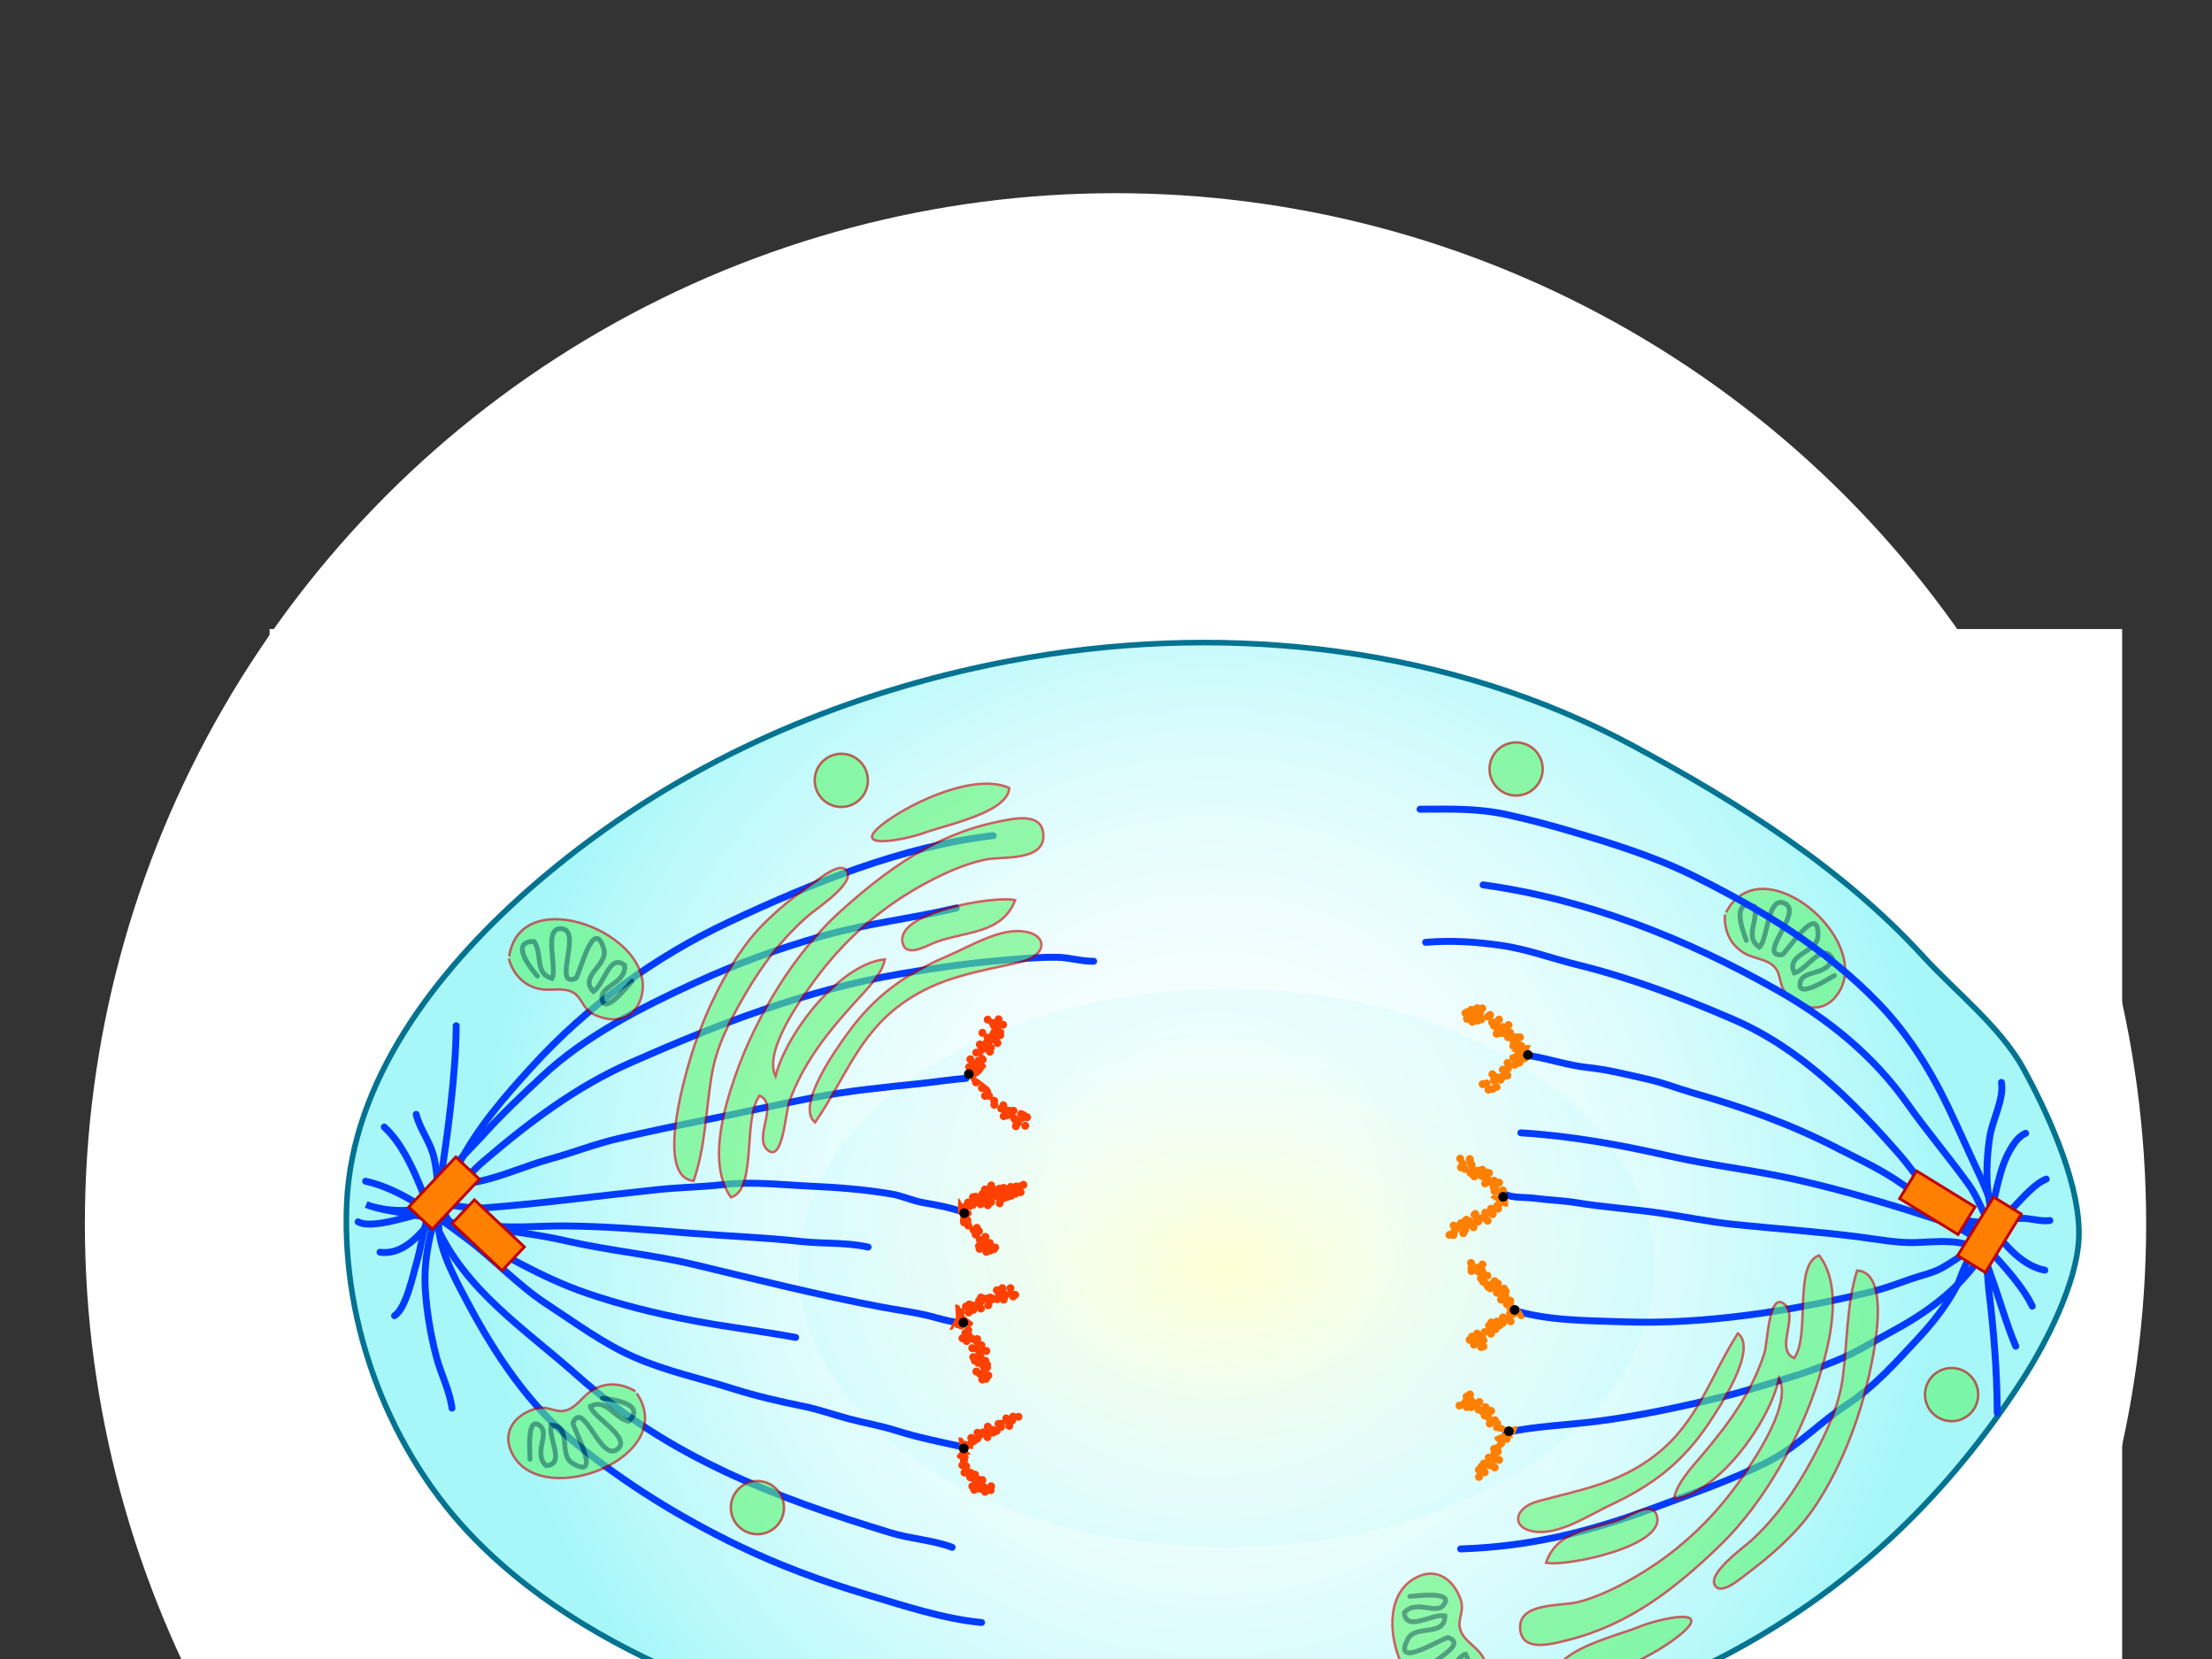 <?xml version="1.0"?><svg width="640" height="480" xmlns="http://www.w3.org/2000/svg">
 <rect width="100%" height="100%" fill="#333333" stroke="none"/>
 <g>
  <title>Layer 1</title>
  <rect y="182" height="346" width="536" fill="#FFFFFF" x="78"/>
  <circle r="298.197" cy="354.088" cx="322.753" fill="#FFFFFF"/>
  <g>
   <radialGradient gradientUnits="userSpaceOnUse" gradientTransform="matrix(1.125, 0, 0, -1.121, -58.452, 755.593)" r="188.161" cy="362.702" cx="363.799" id="XMLID_3_">
    <stop stop-color="#FFFFFF" offset="0"/>
    <stop stop-color="#FBFFFF" offset="0.209"/>
    <stop stop-color="#EEFDFE" offset="0.424"/>
    <stop stop-color="#DAFCFC" offset="0.643"/>
    <stop stop-color="#BDF9FB" offset="0.863"/>
    <stop stop-color="#A7F7F9" offset="1"/>
   </radialGradient>
   <path d="m601.484,355.407c-0.502,-14.917 -9.342,-33.986 -16.045,-46.218c-6.615,-12.069 -19.709,-22.314 -29.053,-32.526c-23.478,-25.659 -53.594,-44.53 -83.971,-60.936c-52.652,-28.434 -115.709,-35.486 -174.361,-25.559c-43.679,7.393 -86.376,23.785 -122.599,49.483c-7.453,5.287 -15.057,11.215 -22.429,17.705c-27.175,23.925 -51.181,55.502 -52.707,90.879c-1.523,35.335 12.475,72.076 37.289,97.289c18.729,19.029 42.291,32.114 66.867,42.046c21.733,8.782 42.831,17.129 66.358,18.705c21.419,1.435 42.596,4.32 64.101,5.193c32.071,1.302 61.653,1.495 92.722,-6c18.021,-4.348 35.547,-10.546 52.701,-17.696c44.469,-18.536 79.178,-48.674 104.984,-88.867c6.774,-10.553 15.442,-27.547 16.117,-40.354c0.056,-1.026 0.063,-2.072 0.026,-3.144z" stroke-linecap="round" stroke-width="1.621" stroke="#047391" fill="url(#XMLID_3_)"/>
   <radialGradient gradientUnits="userSpaceOnUse" gradientTransform="matrix(2.213, 0, 0, -1.446, -672.945, 947.006)" r="55.933" cy="401.264" cx="464.518" id="XMLID_4_">
    <stop stop-color="#FFFF00" offset="0"/>
    <stop stop-color="#F7FE17" offset="0.053"/>
    <stop stop-color="#E2FC52" offset="0.201"/>
    <stop stop-color="#D0FB85" offset="0.349"/>
    <stop stop-color="#C1F9AF" offset="0.493"/>
    <stop stop-color="#B6F8CF" offset="0.632"/>
    <stop stop-color="#AEF8E6" offset="0.766"/>
    <stop stop-color="#A9F7F4" offset="0.891"/>
    <stop stop-color="#A7F7F9" offset="1"/>
   </radialGradient>
   <ellipse ry="80.863" rx="123.763" cy="366.9" cx="354.895" fill="url(#XMLID_4_)" opacity="0.17"/>
   <g>
    <path d="m230.218,386.963c-9.99,-1.865 -20.109,-3.021 -30.066,-4.932c-10.366,-1.99 -20.646,-4.51 -30.631,-7.949c-12.572,-4.332 -24.986,-11.674 -36.5,-18.166c-7.549,-4.256 -5.563,-14.972 -7.759,-22.147c-1.188,-3.883 -3.934,-7.526 -4.846,-11.35" stroke-linecap="round" stroke-width="2" stroke="#003CFF" fill="none"/>
    <path d="m111.188,326.09c7.409,6.832 10.951,19.227 14.908,28.199c8.41,19.074 25.891,30.287 40.92,43.682c26.657,23.756 57.174,35.297 90.753,45.533c5.69,1.734 12.401,2.133 17.719,4.188" stroke-linecap="round" stroke-width="2" stroke="#003CFF" fill="none"/>
    <path d="m278.47,350.645c-3.688,-1.348 -7.563,-2.005 -11.414,-2.698c-3.21,-0.576 -5.956,-1.944 -9.146,-2.485c-7.684,-1.301 -15.477,-1.91 -23.256,-2.263c-8.215,-0.372 -17.19,-1.417 -25.351,-0.468c-6.241,0.726 -12.414,0.774 -18.701,1.432c-16.722,1.747 -33.392,4 -50.157,5.299c-5.194,0.402 -9.639,-1.098 -14.558,-1.107c-1.921,-0.002 -3.615,1.178 -5.484,1.529c-4.064,0.769 -10.465,0.255 -14.456,-1.395c4.542,1.852 10.795,2.272 15.616,3.409c14.373,3.388 28.472,3.976 42.717,7.23c12.106,2.768 24.636,3.901 36.673,6.784c17.796,4.263 35.813,8.793 53.921,12.224c4.569,0.864 9.228,1.45 13.749,2.536c2.657,0.64 5.603,1.663 8.289,1.88" stroke-linecap="round" stroke-width="2" stroke="#003CFF" fill="none"/>
    <path d="m114.16,380.676c3.398,-2.24 5.33,-11.867 6.396,-15.414c1.393,-4.633 1.91,-10.766 4.144,-14.988c2.633,-4.979 8.286,-7.328 13.526,-8.393c7.075,-1.439 13.876,-4.614 20.895,-6.542c6.791,-1.865 13.046,-4.374 19.935,-5.961c7.971,-1.837 15.974,-3.536 23.998,-5.129c10.78,-2.141 21.501,-4.571 32.287,-6.683c10.065,-1.971 20.482,-2.975 30.678,-4.031c4.49,-0.465 8.956,-1.193 13.491,-1.543" stroke-linecap="round" stroke-width="2" stroke="#003CFF" fill="none"/>
    <path d="m109.947,362.303c5.981,0.789 10.336,-3.752 13.881,-7.902c5.563,-6.511 9.691,-12.945 16.187,-18.513c12.902,-11.063 26.632,-21.438 42.264,-28.34c25.286,-11.162 50.805,-21.076 78.229,-25.784c9.828,-1.687 19.714,-3.083 29.651,-3.931c5.197,-0.443 10.511,-0.955 15.731,-0.865c3.624,0.063 6.887,1.215 10.538,1.156" stroke-linecap="round" stroke-width="2" stroke="#003CFF" fill="none"/>
    <path d="m105.783,341.762c10.414,2.273 20.429,10.089 28.81,16.273c8.19,6.041 15.104,13.744 23.61,19.295c8.167,5.33 16.188,11.326 25.152,15.275c9.292,4.09 19.277,6.215 28.924,9.266c6.643,2.102 13.443,3.648 20.266,5.033c4.327,0.879 8.778,2.476 13.154,3.631c4.59,1.212 9.099,1.954 13.646,3.4c6.303,2.004 12.68,3.242 19.125,4.676" stroke-linecap="round" stroke-width="2" stroke="#003CFF" fill="none"/>
    <path d="m284,469.445c-11.097,-1.052 -22.688,-4.929 -33.338,-8.107c-12.719,-3.799 -25.263,-8.428 -37.209,-14.207c-16.698,-8.078 -32.6,-17.922 -46.965,-29.59c-13.391,-10.879 -23.152,-25.529 -31.2,-40.674c-2.828,-5.322 -6.181,-11.504 -7.669,-17.359c-2.277,-8.961 1.244,-15.24 5.23,-22.903c5.399,-10.382 13.161,-19.304 20.997,-27.903c16.157,-17.731 35.612,-31.878 57.326,-42.059c23.518,-11.025 50.131,-21.877 76.204,-24.865" stroke-linecap="round" stroke-width="2" stroke="#003CFF" fill="none"/>
    <path d="m251.167,360.813c-6.201,-1.399 -13.146,-0.912 -19.494,-1.621c-10.751,-1.196 -21.639,-1.565 -32.431,-2.43c-11.864,-0.951 -23.886,-1.975 -35.792,-2.061c-7.93,-0.059 -16.812,0.928 -24.56,-0.434c0.442,0.078 0.847,-0.039 1.211,-0.347" stroke-linecap="round" stroke-width="2" stroke="#003CFF" fill="none"/>
    <path d="m131.995,296.769c-0.115,14.446 -2.51,31.718 -4.882,46.872c2.767,-5.552 8.989,-11.194 13.161,-15.813c5.192,-5.747 10.864,-11.037 16.509,-16.334c12.615,-11.837 28.876,-20.029 44.438,-27.189c11.976,-5.512 24.084,-9.878 36.772,-13.496c12.782,-3.646 25.895,-5.039 38.712,-8.09" stroke-linecap="round" stroke-width="2" stroke="#003CFF" fill="none"/>
    <path d="m130.779,407.428c-0.653,-5.051 -3.173,-9.76 -4.468,-14.654c-1.681,-6.354 -2.793,-12.873 -3.243,-19.422c-0.565,-8.225 1.144,-16.547 3.902,-24.332c-2.938,1.505 -6.271,2.419 -9.527,3.27c-3.345,0.873 -10.93,2.937 -13.822,1.229" stroke-linecap="round" stroke-width="2" stroke="#003CFF" fill="none"/>
    <rect height="9.38" width="19.862" stroke-width="0.811" stroke="#BF0000" fill="#FF7F00" transform="matrix(-0.728, -0.686, 0.686, -0.728, -1.179, 714.444)" y="352.766" x="131.241"/>
    <rect height="9.379" width="19.861" stroke-width="0.811" stroke="#BF0000" fill="#FF7F00" transform="matrix(-0.686, 0.728, -0.728, -0.686, 468.06, 488.479)" y="340.609" x="118.632"/>
   </g>
   <g opacity="0.62">
    <path d="m428.99,491.413c2.402,-4.435 2.318,-9.258 -0.772,-13.162c-1.879,-2.373 -5.013,-3.92 -5.797,-7.039c-0.75,-2.977 1.495,-5.09 0.059,-8.807c-2.377,-6.15 -7.734,-9.252 -13.711,-5.42c-15.346,9.846 2.041,48.055 19.652,34.834" stroke-width="0.698" stroke="#BF0000" fill="#60F475"/>
    <path d="m407.925,461.874c0.711,0.076 13.438,-1.869 9.614,2.646c-2.204,2.607 -8.008,-1.803 -11.233,2.087c0.543,5.713 8.045,0.172 11.738,0.903c0.02,6.24 -8.445,2.377 -10.724,6.729c-4.901,9.367 10.769,-0.808 11.746,-0.429c6.828,2.646 -10.268,8.273 -7.336,12.773c3.457,5.301 9.23,-7.363 12.314,-7.99c2.639,4.642 -3.062,6.879 -3.777,11.279c5.193,4.996 6.104,-4.891 6.295,-7.871" stroke-linecap="round" stroke-width="1.395" stroke="#006B33" fill="none"/>
   </g>
   <circle r="7.702" cy="225.786" cx="243.416" stroke-width="0.698" stroke="#BF0000" fill="#60F475" opacity="0.62"/>
   <g opacity="0.62">
    <path d="m288.487,237.809c4.518,-0.938 13.368,-3.131 13.402,4.055c0.034,7.453 -12.15,5.815 -17.029,6.878c-6.479,1.409 -12.925,4.497 -18.68,7.708c-11.881,6.628 -22.267,15.953 -30.299,26.917c-4.607,6.291 -14.964,20.79 -11.491,28.044c3.001,-12.293 18.539,-32.578 31.638,-33.838c-0.864,4.373 -5.234,8.666 -8.75,12.532c-7.796,8.573 -14.869,17.409 -18.906,28.653c-1.093,3.044 -1.89,17.835 -6.291,13.968c-4.224,-3.712 3.382,-12.999 -2.293,-15.729c-4.992,6.468 -0.661,27.233 -8.301,29.429c-6.761,-9.58 -2.111,-25.617 1.445,-35.699c5.875,-16.658 16.968,-35.105 30.225,-47.034c13.559,-12.201 27.336,-22.146 45.33,-25.884z" stroke-width="0.698" stroke="#BF0000" fill="#60F475"/>
    <path d="m261.314,273.301c1.372,3.704 7.071,0.132 9.76,-0.833c8.456,-3.034 18.918,-2.312 22.638,-12.022c-5.598,-1.421 -35.84,3.553 -32.398,12.855z" stroke-width="0.698" stroke="#BF0000" fill="#60F475"/>
    <path d="m260.877,290.458c10.875,-7.853 21.856,-9.217 34.435,-12.125c7.655,-1.771 8.219,-8.175 0.272,-8.897c-6.863,-0.623 -15.063,4.44 -21.171,7.051c-12.374,5.29 -21.173,11.42 -29.23,22.568c-3.125,4.321 -15.096,20.924 -9.368,25.693c8.414,-12.105 12.409,-25.154 25.062,-34.29z" stroke-width="0.698" stroke="#BF0000" fill="#60F475"/>
    <path d="m234.374,264.505c2.143,-1.804 13.941,-9.563 10.3,-12.927c-2.058,-1.9 -7.563,2.645 -9.049,3.663c-6.818,4.68 -14.507,10.955 -19.514,17.621c-6.515,8.676 -11.622,19.261 -15.118,29.458c-2.09,6.098 -11.981,38.145 -0.312,39.349c3.389,-9.692 3.533,-20.36 5.213,-30.478c1.419,-8.551 5.272,-15.873 9.602,-23.335c5.035,-8.681 11.154,-16.852 18.878,-23.351z" stroke-width="0.698" stroke="#BF0000" fill="#60F475"/>
    <path d="m287.279,233.766c2.748,-1.628 4.653,-3.54 4.715,-5.79c-9.753,-4.367 -27.415,3.862 -35.325,9.532c-12.487,8.951 5.242,5.544 10.993,3.372c3.587,-1.355 13.613,-3.555 19.617,-7.114z" stroke-width="0.698" stroke="#BF0000" fill="#60F475"/>
   </g>
   <g opacity="0.62">
    <path d="m147.196,277.354c1.365,4.855 4.786,8.254 9.724,8.9c3.003,0.394 6.327,-0.682 9.064,1.01c2.612,1.613 2.473,4.691 6.093,6.357c5.991,2.754 11.996,1.242 13.61,-5.672c4.146,-17.754 -34.952,-33.039 -38.368,-11.283" stroke-width="0.698" stroke="#BF0000" fill="#60F475"/>
    <path d="m182.888,283.857c-0.564,0.441 -8.335,10.705 -8.741,4.803c-0.235,-3.406 7,-4.287 6.604,-9.324c-4.371,-3.72 -5.889,5.482 -9.05,7.531c-4.362,-4.463 4.401,-7.59 3.002,-12.3c-3.012,-10.133 -7.161,8.085 -8.125,8.493c-6.739,2.863 1.597,-13.088 -3.641,-14.271c-6.174,-1.394 -1.489,11.713 -3.265,14.311c-5.125,-1.487 -2.598,-7.067 -5.151,-10.721c-7.203,0.038 -0.967,7.76 0.972,10.032" stroke-linecap="round" stroke-width="1.395" stroke="#006B33" fill="none"/>
   </g>
   <circle r="7.702" cy="403.497" cx="564.659" stroke-width="0.698" stroke="#BF0000" fill="#60F475" opacity="0.62"/>
   <g opacity="0.62">
    <path d="m183.853,402.564c-4.314,-2.613 -9.134,-2.756 -13.183,0.145c-2.462,1.764 -4.154,4.82 -7.309,5.455c-3.01,0.607 -5.012,-1.736 -8.793,-0.479c-6.257,2.08 -9.609,7.287 -6.063,13.438c9.102,15.797 48.096,0.248 35.727,-17.974" stroke-width="0.698" stroke="#BF0000" fill="#60F475"/>
    <path d="m153.346,422.201c0.108,-0.709 -1.228,-13.512 3.101,-9.48c2.499,2.328 -2.183,7.912 1.548,11.322c5.732,-0.271 0.555,-8.027 1.463,-11.684c6.234,0.279 1.972,8.549 6.211,11.032c9.122,5.343 -0.294,-10.794 0.131,-11.753c2.966,-6.695 7.776,10.647 12.409,7.936c5.461,-3.201 -6.915,-9.57 -7.394,-12.68c4.76,-2.416 6.726,3.385 11.087,4.309c5.234,-4.949 -4.595,-6.328 -7.564,-6.662" stroke-linecap="round" stroke-width="1.395" stroke="#006B33" fill="none"/>
   </g>
   <g opacity="0.62">
    <path d="m499.061,264.584c-0.277,5.037 1.863,9.361 6.326,11.568c2.711,1.344 6.207,1.402 8.25,3.887c1.948,2.371 0.823,5.241 3.711,7.986c4.776,4.544 10.949,5.057 14.713,-0.964c9.662,-15.46 -22.391,-42.567 -32.658,-23.086" stroke-width="0.698" stroke="#BF0000" fill="#60F475"/>
    <path d="m530.734,282.283c-0.678,0.236 -11.35,7.434 -9.824,1.719c0.877,-3.301 8.011,-1.793 9.265,-6.688c-2.935,-4.933 -7.347,3.283 -10.998,4.2c-2.687,-5.633 6.617,-5.759 6.815,-10.668c0.427,-10.563 -9.391,5.332 -10.434,5.41c-7.305,0.528 5.742,-11.869 1.168,-14.683c-5.393,-3.316 -5.197,10.601 -7.715,12.485c-4.371,-3.066 -0.176,-7.528 -1.408,-11.811c-6.83,-2.295 -3.426,7.029 -2.324,9.807" stroke-linecap="round" stroke-width="1.395" stroke="#006B33" fill="none"/>
   </g>
   <circle r="7.701" cy="222.497" cx="438.658" stroke-width="0.698" stroke="#BF0000" fill="#60F475" opacity="0.62"/>
   <circle r="7.702" cy="436.207" cx="219.145" stroke-width="0.698" stroke="#BF0000" fill="#60F475" opacity="0.62"/>
   <g>
    <path d="m440.035,327.766c14.48,0.877 28.797,3.481 42.925,6.7c12.028,2.742 24.309,4.042 36.415,6.769c13.869,3.123 27.832,7.279 41.343,11.715c5.594,1.838 11.034,4.577 15.063,8.973c4.08,4.451 9.662,10.562 12.213,15.996" stroke-linecap="round" stroke-width="2" stroke="#003CFF" fill="none"/>
    <path d="m591.635,367.49c-6.922,-1.178 -13.138,-8.793 -16.48,-14.473c-2.119,-3.597 -3.149,-6.959 -5.666,-10.441c-5.705,-7.903 -12.063,-15.371 -17.678,-23.322c-9.785,-13.86 -22.871,-24.422 -37.578,-32.75c-26.291,-14.888 -55.176,-26.369 -85.141,-30.484" stroke-linecap="round" stroke-width="2" stroke="#003CFF" fill="none"/>
    <path d="m592.041,341.143c-6.651,2.656 -12.618,15.091 -20.067,14.436c-3.724,-0.328 -8.732,-4.306 -11.82,-6.242c-4.102,-2.57 -7.92,-5.557 -11.979,-8.193c-5.291,-3.439 -10.92,-6.015 -16.511,-8.898c-13.807,-7.121 -27.282,-11.863 -42.166,-16.132c-4.139,-1.188 -8.297,-2.84 -12.483,-3.79c-5.748,-1.304 -11.803,-2.857 -17.615,-3.457c-5.529,-0.571 -10.955,-2.444 -16.49,-3.367" stroke-linecap="round" stroke-width="2" stroke="#003CFF" fill="none"/>
    <path d="m586.078,327.89c-1.666,0.726 -2.799,2.149 -3.774,3.625c-4.496,6.796 -4.688,15.749 -7.56,23.213c-2.17,5.646 -7.405,8.812 -12.348,11.816c-2.871,1.745 -6.42,2.414 -9.568,3.521c-3.846,1.352 -7.674,2.791 -11.645,3.742c-11.715,2.81 -23.553,5.148 -35.512,6.7c-12.052,1.564 -23.88,2.361 -36.054,1.933c-10.489,-0.37 -21.84,-0.262 -31.961,-3.443" stroke-linecap="round" stroke-width="2" stroke="#003CFF" fill="none"/>
    <path d="m410.85,234.131c8.953,-0.029 16.666,-0.325 25.412,1.623c5.856,1.305 11.707,2.84 17.469,4.538c12.496,3.684 24.875,7.466 36.588,13.296c19.447,9.68 37.771,20.791 52.986,36.479c8.502,8.767 15.086,19.252 20.342,30.231c2.658,5.554 5.146,11.16 7.748,16.799c2.377,5.145 6.943,13.879 5.125,19.66c-1.867,5.937 -7.455,12.5 -11.955,16.636c-5.068,4.654 -10.861,8.449 -16.912,11.696c-5.432,2.916 -10.606,6.229 -16.188,8.521c-4.455,1.83 -8.978,3.518 -13.589,4.912c-7.004,2.119 -13.7,4.244 -20.834,5.951c-11.608,2.775 -23.303,5.268 -35.149,6.773c-8.746,1.111 -17.631,1.359 -26.232,3.25" stroke-linecap="round" stroke-width="2" stroke="#003CFF" fill="none"/>
    <path d="m593.082,353.133c-2.735,0.375 -5.473,-0.678 -8.221,-0.631c-2.736,0.051 -5.471,0.785 -8.203,0.996c-3.229,0.25 -6.535,0.281 -9.537,-1.107c-7.194,-3.33 -12.325,-12.338 -17.358,-18.116c-13.574,-15.591 -28.855,-30.905 -48.113,-39.25c-14.574,-6.315 -29.869,-12.113 -45.299,-15.899c-7.287,-1.789 -14.558,-4.52 -21.998,-5.584c-7.568,-1.082 -14.359,-1.5 -21.881,-0.902" stroke-linecap="round" stroke-width="2" stroke="#003CFF" fill="none"/>
    <path d="m577.854,408.836c0,-11.855 -1.021,-23.914 -2.434,-35.701c-0.229,-1.908 -0.363,-10.088 -2.826,-10.842c-2.965,-0.906 -5.287,7.602 -6.293,9.516c-2.941,5.582 -6.841,10.633 -11.138,15.24c-6.594,7.066 -12.801,14.174 -20.963,19.486c-7.742,5.039 -13.891,11.887 -22.396,16.238c-10.799,5.522 -22.332,9.395 -33.666,13.635c-18.49,6.918 -35.789,11.09 -55.533,11.746" stroke-linecap="round" stroke-width="2" stroke="#003CFF" fill="none"/>
    <path d="m583.221,389.5c-2.744,-6.438 -4.578,-13.293 -6.982,-19.859c-0.785,-2.146 -1.655,-5.629 -3.264,-7.309c-4.256,-4.441 -14.078,-2.854 -19.418,-2.805c-5.129,0.051 -10.644,-0.998 -15.754,-1.656c-12.017,-1.551 -24.111,-2.371 -36.16,-3.615c-7.373,-0.762 -14.492,-2.299 -21.813,-3.347c-7.875,-1.127 -15.83,-1.63 -23.682,-2.924c-4.035,-0.665 -8.139,-0.744 -12.189,-1.299c-2.528,-0.347 -6.315,-0.002 -8.551,-1.188" stroke-linecap="round" stroke-width="2" stroke="#003CFF" fill="none"/>
    <path d="m579.07,313.174c0.871,4.523 -2.664,11.137 -3.365,15.719c-0.711,4.644 -1.018,9.586 -0.688,14.297c0.309,4.408 2.342,11.625 0.406,15.787" stroke-linecap="round" stroke-width="2" stroke="#003CFF" fill="none"/>
    <rect height="9.381" width="19.861" stroke-width="0.811" stroke="#BF0000" fill="#FF7F00" transform="matrix(0.852, 0.524, -0.524, 0.852, 265.185, -242.065)" y="343.107" x="550.618"/>
    <rect height="9.378" width="19.862" stroke-width="0.811" stroke="#BF0000" fill="#FF7F00" transform="matrix(0.524, -0.852, 0.852, 0.524, -30.227, 660.327)" y="352.505" x="565.462"/>
   </g>
   <g opacity="0.62">
    <path d="m453.359,474.59c-4.479,1.103 -13.244,3.615 -13.539,-3.563c-0.307,-7.447 11.93,-6.257 16.767,-7.494c6.422,-1.646 12.752,-4.967 18.387,-8.385c11.629,-7.06 21.666,-16.755 29.295,-28.005c4.377,-6.455 14.197,-21.324 10.461,-28.444c-2.551,12.395 -17.338,33.231 -30.381,34.969c0.703,-4.4 4.912,-8.852 8.285,-12.844c7.479,-8.851 14.225,-17.939 17.85,-29.324c0.98,-3.08 1.236,-17.892 5.777,-14.188c4.356,3.556 -2.908,13.115 2.862,15.635c4.755,-6.646 -0.332,-27.239 7.224,-29.713c7.104,9.328 3.045,25.525 -0.14,35.729c-5.266,16.863 -15.68,35.701 -28.489,48.107c-13.109,12.686 -26.513,23.127 -44.359,27.52z" stroke-width="0.698" stroke="#BF0000" fill="#60F475"/>
    <path d="m479.219,438.129c-1.504,-3.652 -7.072,0.125 -9.726,1.189c-8.338,3.34 -18.819,2.998 -22.182,12.838c5.646,1.215 35.687,-4.857 31.908,-14.027z" stroke-width="0.698" stroke="#BF0000" fill="#60F475"/>
    <path d="m479.031,420.967c-10.582,8.246 -21.506,10.006 -33.969,13.375c-7.588,2.047 -7.918,8.469 0.051,8.898c6.883,0.373 14.894,-4.986 20.9,-7.818c12.174,-5.736 20.74,-12.186 28.389,-23.617c2.963,-4.436 14.32,-21.463 8.422,-26.021c-7.963,12.405 -11.481,25.593 -23.793,35.183z" stroke-width="0.698" stroke="#BF0000" fill="#60F475"/>
    <path d="m506.464,445.936c-2.074,1.882 -13.582,10.064 -9.82,13.293c2.125,1.824 7.461,-2.918 8.908,-3.991c6.643,-4.925 14.098,-11.476 18.856,-18.32c6.195,-8.906 10.912,-19.67 14.033,-29.987c1.867,-6.171 10.582,-38.56 -1.125,-39.335c-3.033,9.81 -2.787,20.476 -4.096,30.646c-1.107,8.598 -4.691,16.055 -8.744,23.67c-4.712,8.858 -10.533,17.246 -18.012,24.024z" stroke-width="0.698" stroke="#BF0000" fill="#60F475"/>
    <path d="m454.716,478.584c-2.685,1.727 -4.521,3.707 -4.5,5.959c9.905,4.008 27.256,-4.861 34.953,-10.813c12.151,-9.402 -5.441,-5.351 -11.109,-2.972c-3.535,1.486 -13.473,4.051 -19.344,7.826z" stroke-width="0.698" stroke="#BF0000" fill="#60F475"/>
   </g>
  </g>
  <path d="m281.531,419.231c0.035,-0.111 0.068,-0.232 0.072,-0.361c0.007,-0.181 -0.037,-0.346 -0.108,-0.501c0.197,-0.066 0.375,-0.184 0.512,-0.348c0.129,-0.025 0.256,-0.069 0.374,-0.143c0.179,-0.111 0.3,-0.269 0.391,-0.439c0.268,-0.006 0.532,-0.098 0.749,-0.289c0.255,-0.229 0.38,-0.545 0.381,-0.862c0.163,-0.046 0.32,-0.124 0.457,-0.246c0.092,-0.082 0.162,-0.178 0.219,-0.28c-0.012,0.228 0.022,0.457 0.152,0.665c0.338,0.54 1.047,0.705 1.589,0.37c0.444,-0.277 0.616,-0.805 0.482,-1.286c0.412,0.214 0.929,0.168 1.297,-0.16c0.068,-0.061 0.123,-0.127 0.174,-0.198c0.552,0.05 1.073,-0.303 1.214,-0.855c0.031,-0.116 0.037,-0.229 0.031,-0.341c0.034,0.005 0.067,0.013 0.1,0.014c0.639,0.021 1.173,-0.478 1.196,-1.113c0.006,-0.198 -0.052,-0.38 -0.14,-0.544c0.048,-0.137 0.067,-0.279 0.061,-0.427c0.057,0.109 0.12,0.215 0.208,0.301c-0.01,0.028 -0.022,0.057 -0.031,0.087c-0.16,0.617 0.213,1.245 0.828,1.404c0.618,0.157 1.246,-0.214 1.406,-0.831c0.066,-0.255 0.037,-0.51 -0.06,-0.734c0.406,-0.093 0.751,-0.399 0.861,-0.833c0.041,-0.152 0.047,-0.304 0.025,-0.449c0.369,0.284 0.887,0.332 1.307,0.07c0.541,-0.336 0.706,-1.048 0.37,-1.587c-0.337,-0.541 -1.048,-0.707 -1.588,-0.368c-0.054,0.032 -0.085,0.082 -0.129,0.121c-0.142,-0.143 -0.318,-0.253 -0.527,-0.306c-0.617,-0.159 -1.244,0.213 -1.404,0.827c-0.004,0.021 -0.005,0.041 -0.009,0.062c-0.363,-0.427 -0.979,-0.552 -1.469,-0.247c-0.522,0.327 -0.684,0.996 -0.393,1.528c-0.272,-0.145 -0.599,-0.185 -0.913,-0.077c-0.371,-0.106 -0.782,-0.031 -1.09,0.244c-0.179,0.159 -0.295,0.361 -0.349,0.576c-0.092,0.358 -0.008,0.753 0.257,1.052c0.048,0.054 0.103,0.102 0.156,0.145c-0.045,0.009 -0.086,0.022 -0.131,0.035c-0.086,-0.085 -0.186,-0.161 -0.301,-0.219c-0.227,-0.11 -0.472,-0.137 -0.699,-0.096c-0.044,-0.021 -0.09,-0.035 -0.137,-0.05c-0.087,-0.417 -0.397,-0.772 -0.838,-0.886c-0.616,-0.159 -1.245,0.213 -1.403,0.829c-0.074,0.292 -0.028,0.584 0.104,0.83c-0.371,-0.111 -0.786,-0.036 -1.098,0.241c-0.041,0.036 -0.073,0.076 -0.107,0.117c-0.124,-0.108 -0.266,-0.192 -0.434,-0.241c-0.612,-0.177 -1.251,0.175 -1.428,0.788c-0.126,0.435 0.021,0.88 0.333,1.166c-0.02,0.018 -0.042,0.028 -0.061,0.046c-0.002,0.001 -0.002,0.001 -0.002,0.002c-0.036,-0.056 -0.072,-0.109 -0.116,-0.162c-0.424,-0.474 -1.155,-0.514 -1.628,-0.093c-0.458,0.41 -0.51,1.098 -0.133,1.571c-0.069,0.132 -0.109,0.271 -0.121,0.409c-0.287,-0.269 -0.7,-0.372 -1.094,-0.268c-0.058,-0.456 -0.383,-0.852 -0.854,-0.973c-0.205,-0.053 -0.408,-0.043 -0.596,0.01c-0.061,-0.06 -0.136,-0.092 -0.204,-0.137c0.201,1.117 0.36,2.218 0.49,3.319c1.258,0.01 2.529,0.058 3.799,0.121z" fill="#FF4000"/>
  <path d="m276.765,421.234c0.084,0.493 0.462,0.899 0.982,0.958c0.013,0 0.025,-0.001 0.04,0.001c-0.023,0.07 -0.042,0.146 -0.049,0.225c-0.022,0.193 0.01,0.381 0.077,0.551c-0.277,0.182 -0.479,0.475 -0.519,0.829c-0.071,0.634 0.382,1.204 1.018,1.276c0.063,0.008 0.125,0.005 0.188,0.002c-0.542,0.304 -0.752,0.979 -0.462,1.536c0.292,0.563 0.987,0.784 1.554,0.491c-0.178,0.612 0.17,1.25 0.781,1.43c0.196,0.057 0.387,0.045 0.573,0.002c0.077,0.132 0.176,0.245 0.292,0.335c-0.545,0.038 -1,0.457 -1.066,1.018c-0.052,0.454 0.17,0.871 0.53,1.1c-0.01,0.195 0.027,0.399 0.124,0.585c0.293,0.564 0.988,0.785 1.553,0.492c0.108,-0.057 0.201,-0.132 0.284,-0.214c0.102,-0.043 0.19,-0.103 0.278,-0.171c0.153,0.108 0.334,0.186 0.533,0.209c0.141,0.015 0.275,0.003 0.406,-0.03c0.094,0.477 0.483,0.862 0.995,0.919c0.496,0.058 0.948,-0.211 1.158,-0.63c0.327,0.195 0.743,0.226 1.113,0.042c0.545,-0.279 0.771,-0.936 0.528,-1.489c0.117,-0.157 0.197,-0.345 0.22,-0.554c0.074,-0.635 -0.381,-1.204 -1.015,-1.275c-0.576,-0.065 -1.098,0.311 -1.239,0.858c-0.044,-0.099 -0.095,-0.193 -0.167,-0.279c-0.146,-0.172 -0.33,-0.29 -0.527,-0.354c0.16,-0.131 0.298,-0.288 0.373,-0.497c0.212,-0.6 -0.104,-1.258 -0.703,-1.47c-0.288,-0.102 -0.587,-0.076 -0.844,0.039c-0.158,-0.117 -0.345,-0.199 -0.554,-0.225c0.073,-0.269 0.054,-0.563 -0.085,-0.831c-0.256,-0.493 -0.815,-0.723 -1.329,-0.58c-0.176,-0.313 -0.492,-0.54 -0.875,-0.584c-0.187,-0.021 -0.37,0.009 -0.535,0.071c0.114,-0.125 0.209,-0.269 0.261,-0.442c0.177,-0.613 -0.173,-1.252 -0.784,-1.432c-0.002,-0.001 -0.005,-0.001 -0.008,-0.001c0.084,-0.137 0.144,-0.296 0.163,-0.468c0.014,-0.123 0.003,-0.241 -0.02,-0.355c0.079,-0.107 0.15,-0.225 0.19,-0.36c0.116,-0.4 -0.009,-0.801 -0.272,-1.088c0.309,0.086 0.643,0.032 0.927,-0.149c-0.666,-0.655 -1.308,-1.353 -1.939,-2.068c-0.738,0.83 -1.451,1.683 -2.149,2.577z" fill="#FF4000"/>
  <path d="m434.22,414.948c0.009,0.045 0.01,0.092 0.025,0.136c-0.048,-0.038 -0.106,-0.053 -0.158,-0.08c-0.576,0.249 -1.135,0.513 -1.68,0.798c-0.063,0.397 0.064,0.815 0.403,1.083c0.145,0.118 0.314,0.181 0.488,0.218c-0.004,0.006 -0.006,0.015 -0.009,0.022c-0.02,0.039 -0.039,0.074 -0.053,0.116c-0.012,0.035 -0.02,0.077 -0.028,0.115c-0.007,0.03 -0.018,0.063 -0.023,0.093c0,0.005 0,0.009 0.001,0.015c-0.006,0.036 -0.004,0.074 -0.005,0.111c0,0.044 -0.004,0.083 -0.001,0.124c0.001,0.002 0.001,0.002 0.001,0.002c-0.299,0.028 -0.556,0.167 -0.745,0.37c-0.083,-0.011 -0.168,-0.015 -0.254,-0.007c-0.634,0.057 -1.102,0.615 -1.045,1.249c0.02,0.209 0.096,0.4 0.211,0.563c-0.126,0.272 -0.14,0.57 -0.054,0.839c-0.268,-0.146 -0.593,-0.192 -0.908,-0.094c-0.609,0.193 -0.941,0.84 -0.752,1.446c0.041,0.128 0.104,0.24 0.18,0.34c-0.252,-0.118 -0.548,-0.148 -0.834,-0.057c-0.439,0.137 -0.736,0.517 -0.792,0.946c-0.179,0.071 -0.351,0.172 -0.478,0.333c-0.132,0.165 -0.192,0.353 -0.224,0.546c-0.472,0.178 -0.791,0.647 -0.745,1.178c0.039,0.422 0.302,0.768 0.658,0.936c-0.408,0.204 -0.674,0.64 -0.637,1.123c0.053,0.634 0.608,1.108 1.243,1.057c0.634,-0.051 1.108,-0.606 1.055,-1.239c-0.006,-0.093 -0.026,-0.178 -0.053,-0.264c0.126,0.075 0.271,0.126 0.425,0.148c0.63,0.087 1.212,-0.354 1.297,-0.983c0.068,-0.479 -0.174,-0.931 -0.569,-1.158c0.112,-0.02 0.219,-0.051 0.317,-0.099c0.222,0.171 0.503,0.267 0.807,0.238c0.048,-0.003 0.092,-0.014 0.138,-0.026c0.248,0.509 0.829,0.773 1.381,0.602c0.607,-0.195 0.943,-0.843 0.751,-1.448c-0.137,-0.431 -0.503,-0.72 -0.922,-0.786c0.025,-0.056 0.042,-0.109 0.056,-0.17c0.108,0.022 0.219,0.031 0.325,0.022c0.224,0.176 0.508,0.271 0.813,0.244c0.634,-0.056 1.103,-0.618 1.047,-1.25c-0.058,-0.636 -0.617,-1.102 -1.252,-1.045c-0.048,-0.04 -0.1,-0.077 -0.156,-0.108c0.634,-0.05 1.107,-0.604 1.058,-1.239c-0.017,-0.211 -0.093,-0.4 -0.207,-0.563c0.086,-0.178 0.129,-0.378 0.112,-0.588c0.033,-0.003 0.059,-0.012 0.086,-0.017c0.044,-0.006 0.086,-0.012 0.127,-0.025c0.035,-0.009 0.067,-0.022 0.1,-0.036c0.036,-0.015 0.073,-0.026 0.108,-0.044c0.033,-0.017 0.062,-0.038 0.094,-0.058c0.031,-0.021 0.063,-0.039 0.091,-0.063c0.03,-0.023 0.051,-0.047 0.08,-0.073c0.028,-0.027 0.056,-0.051 0.082,-0.079c0.021,-0.027 0.042,-0.058 0.059,-0.085c0.024,-0.031 0.048,-0.063 0.071,-0.099c0.016,-0.03 0.03,-0.064 0.044,-0.096c0.017,-0.035 0.035,-0.07 0.046,-0.107c0.011,-0.035 0.019,-0.074 0.028,-0.109c0.007,-0.034 0.018,-0.066 0.025,-0.102c-0.001,-0.007 -0.003,-0.01 -0.001,-0.015c0.003,-0.028 0.001,-0.062 0.002,-0.089c0.001,-0.049 0.006,-0.099 0.001,-0.148c0.001,-0.002 0.002,-0.005 0,-0.008c-0.002,-0.021 -0.008,-0.04 -0.011,-0.061c-0.003,-0.023 -0.006,-0.046 -0.012,-0.068c0.255,0.116 0.545,0.149 0.831,0.057c0.608,-0.192 0.943,-0.838 0.753,-1.447c-0.018,-0.058 -0.044,-0.106 -0.069,-0.157c0.176,0.198 0.418,0.343 0.702,0.382c0.01,0.001 0.019,-0.003 0.029,-0.001c-0.154,-0.821 -0.263,-1.64 -0.314,-2.45c-1.076,0.361 -2.138,0.751 -3.16,1.189z" fill="#FF7F00"/>
  <path d="m424.299,402.913c-0.196,0.006 -0.396,0.057 -0.572,0.168c-0.542,0.339 -0.708,1.05 -0.37,1.589c0.009,0.012 0.02,0.023 0.026,0.033c-0.218,0.116 -0.403,0.298 -0.512,0.54c-0.056,0.126 -0.084,0.255 -0.094,0.386c-0.346,-0.171 -0.765,-0.166 -1.115,0.055c-0.541,0.337 -0.706,1.048 -0.367,1.588c0.337,0.538 1.048,0.705 1.586,0.367c0.156,-0.095 0.273,-0.224 0.364,-0.367c0.019,0.154 0.074,0.311 0.163,0.452c0.334,0.538 1.04,0.703 1.577,0.372c0.292,0.194 0.654,0.272 1.008,0.15c0.307,-0.104 0.538,-0.328 0.668,-0.602c-0.097,0.511 0.163,1.037 0.656,1.26c0.194,0.085 0.396,0.11 0.593,0.091c0.064,0.091 0.14,0.177 0.236,0.247c0.085,0.065 0.178,0.112 0.273,0.149c-0.037,0.258 0.01,0.526 0.158,0.764c0.239,0.385 0.673,0.576 1.096,0.532c0.116,0.157 0.269,0.296 0.462,0.382c0.02,0.01 0.043,0.015 0.065,0.022c-0.088,0.094 -0.167,0.199 -0.222,0.323c-0.261,0.581 -0.001,1.265 0.579,1.524c0.583,0.261 1.262,0.001 1.524,-0.579c0.013,-0.032 0.02,-0.065 0.033,-0.099c0.017,0.063 0.047,0.121 0.077,0.178c-0.189,0.302 -0.255,0.682 -0.11,1.037c0.014,0.034 0.04,0.056 0.058,0.087c-0.016,0.024 -0.032,0.048 -0.045,0.073c-0.026,0.057 -0.024,0.115 -0.039,0.175c0.968,0.21 1.943,0.434 2.922,0.653c0.015,-0.006 0.032,-0.008 0.045,-0.016c-0.005,0.007 -0.005,0.017 -0.01,0.023c1.062,0.239 2.126,0.469 3.188,0.67c0.352,-0.733 0.657,-1.501 0.924,-2.292c-0.49,-0.35 -1.163,-0.267 -1.551,0.192c-0.186,-0.036 -0.381,-0.042 -0.573,0.023c-0.145,-0.131 -0.324,-0.231 -0.53,-0.273c-0.351,-0.072 -0.694,0.024 -0.952,0.234c-0.194,-0.489 -0.706,-0.796 -1.247,-0.712c0.187,-0.468 0.05,-1.021 -0.372,-1.339c-0.071,-0.055 -0.145,-0.097 -0.222,-0.132c-0.024,-0.413 -0.269,-0.802 -0.673,-0.982c-0.432,-0.191 -0.921,-0.099 -1.249,0.202c0.011,-0.264 -0.074,-0.52 -0.229,-0.729c0.176,-0.016 0.351,-0.066 0.509,-0.165c0.541,-0.338 0.704,-1.048 0.368,-1.588c-0.307,-0.49 -0.918,-0.667 -1.435,-0.444c-0.002,-0.204 -0.056,-0.412 -0.171,-0.598c-0.337,-0.541 -1.048,-0.704 -1.588,-0.368c-0.337,0.212 -0.528,0.569 -0.542,0.939c-0.107,-0.129 -0.243,-0.238 -0.407,-0.313c-0.016,-0.006 -0.03,-0.009 -0.043,-0.015c0.148,-0.022 0.293,-0.075 0.432,-0.159c0.538,-0.338 0.702,-1.047 0.364,-1.588c-0.336,-0.541 -1.045,-0.706 -1.585,-0.369c-0.146,0.091 -0.262,0.211 -0.351,0.349c-0.128,-0.11 -0.281,-0.175 -0.439,-0.22c-0.067,-0.252 -0.219,-0.475 -0.434,-0.629c0.061,-0.076 0.116,-0.155 0.156,-0.247c0.26,-0.579 0.003,-1.262 -0.58,-1.522c-0.551,-0.247 -1.199,-0.013 -1.481,0.518z" fill="#FF7F00"/>
  <path d="m280.579,352.223c0.043,-0.442 -0.164,-0.856 -0.523,-1.08c0,-0.005 0.004,-0.008 0.005,-0.012c0.131,-0.375 0.06,-0.773 -0.163,-1.07c0.042,-0.018 0.082,-0.035 0.123,-0.057c0.3,0.15 0.656,0.172 0.985,0.023c0.169,-0.076 0.308,-0.192 0.418,-0.328c0.52,0.068 0.991,-0.228 1.19,-0.694c0.02,-0.041 0.038,-0.081 0.055,-0.123c0.125,0.279 0.356,0.508 0.667,0.619c0.516,0.185 1.076,-0.026 1.357,-0.473c0.116,0.416 0.454,0.754 0.909,0.83c0.619,0.106 1.198,-0.304 1.32,-0.915c0.485,-0.065 0.896,-0.422 0.984,-0.933c0.082,-0.483 -0.154,-0.941 -0.552,-1.179c0.017,-0.054 0.032,-0.11 0.04,-0.167c0.002,0.003 0.003,0.007 0.005,0.01c0.185,0.415 0.588,0.661 1.014,0.674c-0.381,0.401 -0.426,1.028 -0.08,1.484c0.384,0.508 1.108,0.608 1.616,0.223c0.396,-0.3 0.539,-0.807 0.4,-1.256c0.272,0.023 0.553,-0.043 0.791,-0.219c0.054,-0.041 0.102,-0.088 0.148,-0.136c0.298,0.048 0.616,-0.017 0.876,-0.212c0.054,-0.04 0.1,-0.084 0.146,-0.13c0.241,0.06 0.504,0.047 0.75,-0.063c0.248,-0.112 0.435,-0.305 0.549,-0.531c0.476,0.086 0.954,-0.133 1.196,-0.548c0.095,0.044 0.187,0.096 0.296,0.113c0.628,0.107 1.222,-0.316 1.328,-0.943c0.072,-0.424 -0.107,-0.818 -0.417,-1.071c0.012,-0.041 0.036,-0.074 0.042,-0.117c0.172,0.006 0.344,-0.015 0.511,-0.089c0.581,-0.261 0.84,-0.946 0.58,-1.523c-0.262,-0.582 -0.945,-0.841 -1.527,-0.579c-0.192,0.087 -0.345,0.223 -0.459,0.383c-0.218,-0.023 -0.438,0.035 -0.639,0.14c-0.104,-0.054 -0.213,-0.108 -0.337,-0.129c-0.393,-0.067 -0.757,0.089 -1.013,0.357c-0.013,0.004 -0.023,0.003 -0.036,0.007c-0.15,-0.123 -0.322,-0.224 -0.527,-0.26c-0.533,-0.089 -1.021,0.209 -1.231,0.682c-0.033,0.002 -0.064,0.009 -0.099,0.015c-0.128,-0.15 -0.292,-0.271 -0.489,-0.342c-0.43,-0.153 -0.887,-0.03 -1.192,0.269c-0.292,-0.13 -0.633,-0.146 -0.944,-0.005c-0.195,0.089 -0.352,0.228 -0.468,0.394c-0.097,-0.009 -0.189,-0.005 -0.282,0.009c0.064,-0.246 0.054,-0.516 -0.058,-0.768c-0.263,-0.58 -0.944,-0.84 -1.525,-0.578c-0.501,0.226 -0.76,0.765 -0.654,1.281c-0.326,-0.233 -0.758,-0.297 -1.149,-0.121c-0.49,0.219 -0.746,0.739 -0.66,1.245c-0.305,0.116 -0.561,0.357 -0.679,0.69c-0.051,0.146 -0.072,0.295 -0.064,0.44c-0.327,-0.366 -0.858,-0.497 -1.328,-0.285c-0.038,0.016 -0.068,0.041 -0.104,0.06c-0.544,-0.09 -1.086,0.216 -1.276,0.752c-0.103,0.293 -0.08,0.598 0.039,0.859c-0.27,-0.097 -0.575,-0.094 -0.858,0.031c-0.45,0.204 -0.702,0.658 -0.676,1.12c-0.039,0.025 -0.083,0.044 -0.121,0.073c-0.096,0.072 -0.172,0.159 -0.241,0.252c-0.068,-0.102 -0.148,-0.194 -0.247,-0.271c-0.084,-0.151 -0.193,-0.285 -0.337,-0.386c-0.03,-0.449 -0.314,-0.828 -0.738,-0.984c-0.036,1.49 -0.095,3.002 -0.078,4.504c1.131,0.393 2.262,0.755 3.431,1.038z" fill="#FF4000"/>
  <path d="m277.697,353.635c0.029,0.013 0.051,0.033 0.081,0.044c-0.003,0.212 0.052,0.429 0.174,0.622c0.238,0.382 0.665,0.569 1.083,0.531c0.01,0.053 0.02,0.105 0.04,0.16c0.213,0.598 0.871,0.908 1.467,0.699c-0.083,0.498 0.169,0.976 0.618,1.199c-0.058,0.22 -0.055,0.458 0.026,0.688c0.18,0.506 0.68,0.802 1.192,0.753c-0.008,0.028 -0.028,0.048 -0.034,0.076c-0.107,0.417 0.044,0.829 0.335,1.106c-0.014,0.01 -0.029,0.016 -0.045,0.023c-0.533,0.342 -0.691,1.049 -0.353,1.584c-0.035,0.19 -0.027,0.392 0.044,0.588c0.214,0.6 0.871,0.91 1.471,0.696c0.182,-0.063 0.334,-0.173 0.455,-0.305c-0.055,0.56 0.285,1.089 0.843,1.232c0.438,0.111 0.877,-0.056 1.153,-0.377c0.195,0.037 0.401,0.03 0.602,-0.042c0.2,-0.07 0.365,-0.194 0.491,-0.345c0.194,0.036 0.397,0.028 0.599,-0.042c0.325,-0.116 0.563,-0.367 0.682,-0.666c0.476,-0.355 0.612,-1.02 0.291,-1.532c-0.303,-0.483 -0.906,-0.662 -1.418,-0.45c0.135,-0.604 -0.229,-1.21 -0.833,-1.364c-0.215,-0.054 -0.425,-0.024 -0.621,0.038c0.083,-0.116 0.15,-0.25 0.189,-0.396c0.156,-0.617 -0.217,-1.244 -0.833,-1.401c-0.619,-0.155 -1.244,0.218 -1.401,0.835c-0.009,0.032 0.002,0.066 -0.004,0.1c-0.081,-0.042 -0.152,-0.094 -0.243,-0.117c-0.131,-0.034 -0.259,-0.031 -0.384,-0.02c0.02,-0.057 0.032,-0.114 0.042,-0.172c0.554,-0.076 0.986,-0.539 1,-1.114c0.009,-0.452 -0.244,-0.845 -0.618,-1.041c-0.006,-0.197 -0.061,-0.396 -0.172,-0.573c-0.339,-0.539 -1.049,-0.702 -1.588,-0.362c-0.182,0.113 -0.318,0.271 -0.407,0.45c-0.117,0.004 -0.222,0.03 -0.327,0.066c0.033,-0.189 0.027,-0.394 -0.044,-0.59c-0.077,-0.214 -0.211,-0.39 -0.378,-0.52c0.187,-0.29 0.244,-0.66 0.121,-1.01c-0.111,-0.313 -0.341,-0.544 -0.621,-0.667c0.288,-0.101 0.534,-0.313 0.669,-0.614c0.141,-0.316 0.117,-0.654 -0.014,-0.947c-0.977,-0.442 -1.932,-0.887 -2.889,-1.31c-0.106,1.501 -0.286,3.003 -0.441,4.487z" fill="#FF4000"/>
  <path d="m431.846,347.158c0.249,0.105 0.531,0.137 0.807,0.043c0.203,-0.065 0.373,-0.187 0.504,-0.338c0.007,0.033 0.012,0.066 0.021,0.098c0.028,0.087 0.066,0.165 0.112,0.24c-0.226,0.145 -0.39,0.348 -0.471,0.587c-0.007,0.004 -0.017,0.007 -0.026,0.01c-0.048,0.019 -0.1,0.02 -0.147,0.046c-0.362,0.192 -0.558,0.556 -0.585,0.938c-0.289,-0.201 -0.662,-0.272 -1.021,-0.152c-0.5,0.165 -0.802,0.636 -0.786,1.136c-0.028,0.02 -0.059,0.038 -0.088,0.061c-0.313,-0.134 -0.671,-0.146 -0.994,0.025c-0.518,0.276 -0.718,0.888 -0.515,1.423c-0.042,0.05 -0.079,0.107 -0.114,0.167c-0.181,-0.034 -0.366,-0.04 -0.553,0.022c-0.003,0.002 -0.007,0.004 -0.012,0.004c0.108,-0.492 -0.112,-1.015 -0.58,-1.264c-0.504,-0.269 -1.117,-0.122 -1.454,0.318c-0.135,0.1 -0.253,0.225 -0.339,0.384c-0.298,0.563 -0.087,1.261 0.476,1.561c0.084,0.045 0.17,0.074 0.255,0.097c-0.045,0.087 -0.08,0.178 -0.105,0.271c-0.141,-0.285 -0.396,-0.514 -0.729,-0.604c-0.122,-0.033 -0.243,-0.039 -0.36,-0.032c-0.342,-0.425 -0.932,-0.578 -1.43,-0.313c-0.288,0.157 -0.478,0.416 -0.554,0.711c-0.218,0.003 -0.431,0.068 -0.612,0.189c-0.155,0.005 -0.311,0.039 -0.458,0.118c-0.386,0.206 -0.59,0.599 -0.593,1.006c-0.335,-0.454 -0.945,-0.621 -1.458,-0.348c-0.559,0.299 -0.771,0.997 -0.471,1.558c0.086,0.164 0.21,0.285 0.35,0.386c-0.038,0.051 -0.074,0.1 -0.103,0.154c-0.086,0.162 -0.125,0.335 -0.131,0.506c-0.509,-0.141 -1.067,0.081 -1.326,0.569c-0.299,0.56 -0.086,1.26 0.476,1.56c0.354,0.188 0.76,0.173 1.09,-0.006c0.089,0.056 0.185,0.104 0.29,0.134c0.611,0.169 1.25,-0.188 1.42,-0.801c0.055,-0.205 0.049,-0.409 -0.001,-0.598c0.084,-0.082 0.158,-0.172 0.217,-0.279c0.086,-0.161 0.125,-0.336 0.131,-0.508c0.087,0.095 0.183,0.169 0.293,0.229c-0.155,0.515 0.07,1.085 0.562,1.35c0.563,0.299 1.261,0.083 1.56,-0.479c0.1,-0.186 0.136,-0.385 0.132,-0.582c0.235,-0.146 0.422,-0.377 0.502,-0.665c0.08,-0.279 0.042,-0.562 -0.073,-0.803c0.088,0.028 0.184,0.022 0.274,0.029c0.009,0.042 0.014,0.085 0.027,0.128c0.199,0.605 0.854,0.932 1.457,0.734c0.604,-0.201 0.934,-0.852 0.732,-1.456c-0.02,-0.066 -0.051,-0.128 -0.083,-0.187c0.523,0.171 1.107,-0.05 1.374,-0.552c0.067,-0.128 0.105,-0.262 0.121,-0.396c0.164,-0.081 0.302,-0.191 0.407,-0.33c0.029,0.476 0.351,0.904 0.835,1.039c0.614,0.169 1.249,-0.188 1.422,-0.802c0.168,-0.613 -0.189,-1.25 -0.802,-1.419c-0.013,-0.004 -0.025,-0.003 -0.039,-0.005c0.004,-0.066 0.003,-0.134 -0.006,-0.2c0.075,0.013 0.154,0.021 0.227,0.019c0.104,0.168 0.248,0.311 0.434,0.412c0.563,0.3 1.258,0.086 1.559,-0.475c0.195,-0.367 0.17,-0.788 -0.024,-1.12c0.333,0.19 0.746,0.229 1.107,0.035c0.562,-0.3 0.774,-0.997 0.476,-1.559c-0.002,-0.003 -0.003,-0.005 -0.004,-0.006c0.186,-0.102 0.315,-0.251 0.42,-0.421c0.143,0.171 0.336,0.3 0.566,0.362c0.325,0.09 0.649,0.03 0.915,-0.132c-0.003,0.084 0.019,0.172 0.036,0.259c0.017,-1.171 -0.041,-2.353 -0.221,-3.526c-1.411,0.519 -2.85,0.962 -4.319,1.44z" fill="#FF7F00"/>
  <path d="m424.29,334.741c-0.258,0.411 -0.225,0.919 0.042,1.29c-0.14,0.453 0.012,0.922 0.358,1.215c0.044,0.248 0.162,0.473 0.352,0.646c-0.046,0.091 -0.081,0.188 -0.102,0.289c-0.006,-0.146 -0.036,-0.292 -0.099,-0.432c-0.126,-0.283 -0.351,-0.489 -0.616,-0.597c0,-0.002 0,-0.002 0,-0.002c0.243,-0.589 -0.038,-1.264 -0.625,-1.505c-0.015,-0.007 -0.027,-0.002 -0.042,-0.009c0.222,-0.579 -0.054,-1.238 -0.633,-1.475c-0.589,-0.242 -1.26,0.039 -1.503,0.625c-0.243,0.591 0.039,1.264 0.626,1.506c0.015,0.006 0.028,0.002 0.04,0.008c-0.073,0.19 -0.076,0.383 -0.049,0.572c-0.162,0.119 -0.302,0.267 -0.383,0.467c-0.243,0.589 0.038,1.26 0.627,1.504c0.192,0.079 0.388,0.084 0.581,0.06c0.313,0.422 0.887,0.589 1.391,0.368c0.02,-0.01 0.037,-0.021 0.054,-0.031c-0.053,0.428 0.135,0.873 0.526,1.121c0.179,0.113 0.376,0.165 0.575,0.173c0.014,0.104 0.039,0.207 0.083,0.306c0.257,0.583 0.939,0.846 1.521,0.586c0.329,-0.144 0.552,-0.43 0.64,-0.754c0.01,0.027 0.013,0.056 0.028,0.083c0.222,0.503 0.76,0.766 1.277,0.663c-0.004,0.028 -0.014,0.06 -0.016,0.087c-0.392,0.322 -0.543,0.874 -0.327,1.358c0.256,0.581 0.938,0.846 1.52,0.584c0.194,-0.085 0.347,-0.219 0.462,-0.377c0.167,0.017 0.327,-0.002 0.475,-0.05c-0.105,0.274 -0.108,0.592 0.022,0.882c0.052,0.12 0.126,0.222 0.211,0.313c-0.18,0.564 0.084,1.182 0.646,1.411c0.305,0.126 0.633,0.104 0.914,-0.025c0.073,0.097 0.154,0.186 0.252,0.255c-0.003,0.018 0,0.034 -0.001,0.053c0,0.016 0,0.029 -0.001,0.048c-0.051,-0.005 -0.105,-0.01 -0.16,-0.009c-0.072,-0.052 -0.137,-0.114 -0.223,-0.149c-0.59,-0.244 -1.264,0.038 -1.507,0.625c-0.012,0.028 -0.012,0.058 -0.021,0.088c0.663,0.327 1.301,0.687 1.933,1.059c0.791,-0.886 1.667,-1.682 2.58,-2.414c0.03,-0.036 0.068,-0.061 0.094,-0.102c0.34,-0.537 0.179,-1.249 -0.359,-1.589c-0.522,-0.33 -1.2,-0.185 -1.551,0.308c-0.113,-0.011 -0.23,-0.001 -0.346,0.022c0.088,-0.153 0.139,-0.319 0.151,-0.489c0.084,0.003 0.169,0.005 0.258,-0.011c0.623,-0.127 1.025,-0.735 0.901,-1.36c-0.127,-0.624 -0.735,-1.027 -1.361,-0.901c-0.078,0.016 -0.153,0.04 -0.222,0.071c-0.27,-0.556 -0.933,-0.806 -1.503,-0.553c-0.144,0.064 -0.269,0.158 -0.371,0.263c-0.007,-0.134 -0.034,-0.269 -0.091,-0.399c0.463,-0.224 0.737,-0.736 0.631,-1.266c-0.126,-0.622 -0.736,-1.024 -1.359,-0.901c-0.188,-0.123 -0.414,-0.191 -0.651,-0.19c-0.009,-0.025 -0.011,-0.051 -0.023,-0.074c-0.26,-0.582 -0.941,-0.842 -1.521,-0.584c-0.112,0.048 -0.206,0.116 -0.292,0.194c-0.007,-0.002 -0.017,-0.005 -0.024,-0.007c-0.048,-0.016 -0.095,-0.03 -0.145,-0.038c-0.029,-0.004 -0.058,-0.005 -0.087,-0.009c-0.044,-0.002 -0.089,-0.008 -0.137,-0.008c-0.034,0 -0.068,0.005 -0.106,0.009c-0.032,0.005 -0.067,0.004 -0.1,0.011c-0.006,0 -0.011,0.003 -0.016,0.003c-0.041,0.008 -0.081,0.025 -0.119,0.037c-0.034,0.012 -0.066,0.017 -0.097,0.031c-0.037,0.017 -0.076,0.041 -0.112,0.063c-0.026,0.015 -0.057,0.028 -0.083,0.047c-0.016,0.011 -0.029,0.025 -0.048,0.039c-0.057,-0.088 -0.126,-0.166 -0.204,-0.233c0.013,-0.024 0.034,-0.041 0.045,-0.066c0.194,-0.47 0.043,-0.985 -0.321,-1.301c-0.03,-0.165 -0.098,-0.317 -0.191,-0.456c0.165,-0.493 -0.019,-1.051 -0.478,-1.34c-0.537,-0.338 -1.249,-0.176 -1.59,0.363z" fill="#FF7F00"/>
  <path d="m372.989,318.27c0.011,-0.004 0.021,-0.008 0.031,-0.014c-0.001,0.023 -0.006,0.045 -0.006,0.066c-0.008,-0.006 -0.019,-0.012 -0.027,-0.021c0.004,-0.01 -0.001,-0.02 0.002,-0.031z" fill="#FF4000"/>
  <path d="m376.391,328.859c-0.026,0.023 -0.056,0.039 -0.084,0.059c0.007,0.004 0.017,0.01 0.023,0.014c0.017,-0.028 0.043,-0.047 0.061,-0.073z" fill="#FF4000"/>
  <path d="m275.18,384.776c0.619,-0.146 1.002,-0.767 0.857,-1.386c0.111,0.604 0.67,1.001 1.273,0.927c0.052,0.049 0.106,0.094 0.167,0.134c0.534,0.347 1.247,0.195 1.594,-0.338c0.137,-0.211 0.194,-0.449 0.183,-0.683c0.134,0.042 0.273,0.05 0.413,0.043c0.104,0.106 0.225,0.188 0.362,0.246c-0.338,0.032 -0.662,0.208 -0.863,0.517c-0.065,0.1 -0.105,0.205 -0.136,0.314c-0.193,0.045 -0.375,0.139 -0.528,0.285c-0.344,0.334 -0.435,0.829 -0.272,1.249c-0.614,0.124 -1.022,0.711 -0.91,1.331c0.106,0.606 0.671,1.004 1.276,0.929c0.102,0.332 0.343,0.614 0.691,0.745c0.595,0.225 1.261,-0.077 1.484,-0.673c0.015,-0.041 0.022,-0.079 0.032,-0.12c0.197,0.165 0.445,0.252 0.711,0.256c0.114,0.212 0.288,0.37 0.5,0.476c-0.013,0.001 -0.022,-0.003 -0.035,-0.002c-0.042,0.008 -0.075,0.035 -0.115,0.048c-0.227,-0.128 -0.489,-0.196 -0.763,-0.146c-0.626,0.111 -1.042,0.71 -0.932,1.337c0.113,0.627 0.711,1.045 1.336,0.933c0.044,-0.008 0.077,-0.033 0.116,-0.046c0.187,0.104 0.396,0.153 0.619,0.142c0.008,0.181 0.059,0.361 0.153,0.524c-0.323,-0.312 -0.813,-0.417 -1.255,-0.23c-0.585,0.251 -0.857,0.928 -0.606,1.513c0.083,0.195 0.215,0.35 0.372,0.467c-0.052,0.423 0.13,0.859 0.512,1.107c0.182,0.118 0.383,0.175 0.583,0.181c0.225,0.439 0.703,0.708 1.213,0.618c0.061,-0.012 0.109,-0.047 0.167,-0.067c0.053,0.341 0.252,0.646 0.56,0.823c-0.051,0.037 -0.104,0.074 -0.152,0.119c-0.091,-0.028 -0.187,-0.043 -0.281,-0.048c-0.089,-0.176 -0.219,-0.333 -0.396,-0.448c-0.534,-0.347 -1.248,-0.195 -1.594,0.337c-0.347,0.534 -0.196,1.248 0.337,1.596c0.177,0.115 0.374,0.171 0.57,0.18c0.159,0.317 0.447,0.526 0.77,0.6c-0.169,0.303 -0.206,0.674 -0.06,1.017c0.251,0.585 0.926,0.857 1.513,0.608c0.113,-0.049 0.212,-0.118 0.301,-0.194c0.184,0.065 0.379,0.102 0.585,0.064c0.533,-0.096 0.893,-0.549 0.924,-1.067c0.183,-0.089 0.347,-0.222 0.466,-0.404c0.347,-0.532 0.195,-1.247 -0.337,-1.594c-0.277,-0.181 -0.602,-0.223 -0.899,-0.151c-0.006,-0.021 -0.008,-0.039 -0.016,-0.059c0.127,-0.008 0.251,-0.033 0.374,-0.084c0.586,-0.25 0.857,-0.928 0.609,-1.512c-0.002,-0.001 -0.003,-0.003 -0.003,-0.003c0.1,-0.268 0.104,-0.571 -0.017,-0.854c-0.085,-0.2 -0.222,-0.358 -0.384,-0.477c0.011,-0.112 0.026,-0.222 0.005,-0.336c-0.112,-0.627 -0.709,-1.044 -1.336,-0.933c-0.057,0.009 -0.1,0.042 -0.153,0.06c0.077,-0.357 -0.021,-0.745 -0.292,-1.03c0.004,-0.01 0.008,-0.023 0.011,-0.035c0.256,0.315 0.659,0.496 1.086,0.419c0.625,-0.112 1.042,-0.711 0.931,-1.338c-0.111,-0.625 -0.71,-1.044 -1.337,-0.933c-0.074,0.014 -0.135,0.054 -0.203,0.08c0.103,-0.173 0.163,-0.372 0.163,-0.587c-0.003,-0.638 -0.522,-1.149 -1.159,-1.149c-0.099,0.002 -0.192,0.019 -0.285,0.043c0.223,-0.315 0.285,-0.734 0.121,-1.117c-0.248,-0.587 -0.926,-0.858 -1.51,-0.61c-0.049,0.021 -0.094,0.048 -0.137,0.077c-0.196,-0.128 -0.435,-0.182 -0.679,-0.171c-0.003,-0.015 0.003,-0.028 0.001,-0.042c-0.052,-0.293 -0.216,-0.532 -0.433,-0.7c0.017,-0.021 0.039,-0.034 0.054,-0.058c0.348,-0.535 0.198,-1.25 -0.334,-1.596c-0.054,-0.035 -0.111,-0.063 -0.168,-0.085c0.027,-0.005 0.054,0.007 0.08,0.002c0.546,-0.101 0.914,-0.574 0.926,-1.111c-1.392,-1.069 -2.791,-2.129 -4.191,-3.188c-0.91,1.751 -1.861,3.512 -2.736,5.255c0.162,0.035 0.333,0.044 0.506,0.003z" fill="#FF4000"/>
  <path d="m277.115,382.933c0.021,-0.021 0.038,-0.042 0.056,-0.063c0.193,0.16 0.437,0.262 0.707,0.269c0.634,0.016 1.165,-0.487 1.18,-1.124c0.005,-0.211 -0.05,-0.408 -0.146,-0.581c0.104,-0.168 0.169,-0.361 0.174,-0.573s-0.05,-0.409 -0.146,-0.582c0.059,-0.096 0.108,-0.199 0.139,-0.313c0.087,-0.343 0.007,-0.686 -0.182,-0.952c0.124,0.066 0.255,0.106 0.392,0.125c-0.313,0.513 -0.185,1.188 0.314,1.539c0.519,0.367 1.239,0.243 1.606,-0.275c0.068,-0.095 0.114,-0.198 0.148,-0.305c0.217,0.056 0.452,0.048 0.679,-0.033c0.428,-0.156 0.701,-0.539 0.747,-0.962c0.141,0.293 0.403,0.526 0.746,0.615c0.616,0.158 1.245,-0.214 1.401,-0.831c0.137,-0.534 -0.123,-1.074 -0.594,-1.313c0.028,-0.015 0.062,-0.025 0.089,-0.043c0.293,-0.183 0.471,-0.474 0.523,-0.786c0.051,0.022 0.104,0.042 0.159,0.058c0.004,0.014 0.005,0.027 0.011,0.04c-0.138,0.14 -0.247,0.315 -0.299,0.52c-0.159,0.617 0.212,1.244 0.83,1.403c0.618,0.157 1.244,-0.214 1.404,-0.833c0.053,-0.203 0.042,-0.407 -0.012,-0.595c0.104,-0.104 0.182,-0.232 0.239,-0.372c0.219,0.024 0.435,-0.016 0.624,-0.107c0.167,0.107 0.363,0.178 0.58,0.184c0.373,0.012 0.708,-0.156 0.927,-0.423c0.197,0.318 0.546,0.534 0.95,0.544c0.636,0.016 1.165,-0.487 1.181,-1.123c0,-0.017 -0.004,-0.033 -0.004,-0.051c0.151,-0.215 0.234,-0.479 0.208,-0.761c0,-0.014 -0.005,-0.025 -0.007,-0.041c0.088,0.058 0.177,0.103 0.274,0.132c0.047,0.238 0.148,0.466 0.343,0.642c0.475,0.422 1.202,0.384 1.626,-0.092c0.037,-0.041 0.051,-0.093 0.081,-0.138c0.372,-0.114 0.68,-0.409 0.785,-0.813c0.158,-0.617 -0.213,-1.244 -0.831,-1.401c-0.256,-0.066 -0.513,-0.036 -0.738,0.063c-0.025,-0.034 -0.034,-0.074 -0.062,-0.106c0.422,-0.475 0.384,-1.203 -0.093,-1.629c-0.473,-0.424 -1.204,-0.382 -1.627,0.091c-0.398,0.447 -0.372,1.107 0.023,1.537c-0.07,0.078 -0.14,0.158 -0.185,0.247c-0.024,-0.228 -0.097,-0.452 -0.261,-0.638c0.066,-0.186 0.085,-0.387 0.045,-0.594c-0.121,-0.625 -0.727,-1.033 -1.353,-0.911c-0.393,0.077 -0.697,0.346 -0.841,0.689c-0.405,-0.189 -0.903,-0.134 -1.259,0.182c-0.477,0.425 -0.517,1.152 -0.092,1.627c0.114,0.128 0.253,0.219 0.399,0.284c-0.056,0.118 -0.09,0.244 -0.103,0.377c-0.157,-0.063 -0.326,-0.088 -0.497,-0.079c-0.365,-0.42 -0.989,-0.527 -1.475,-0.223c-0.069,0.042 -0.133,0.092 -0.189,0.145c-0.328,-0.085 -0.66,-0.014 -0.92,0.163c-0.204,-0.291 -0.535,-0.488 -0.917,-0.497c-0.629,-0.016 -1.151,0.476 -1.178,1.1c-0.337,0.206 -0.562,0.574 -0.556,0.998c-0.032,0.131 -0.037,0.262 -0.027,0.388c-0.09,-0.054 -0.189,-0.102 -0.298,-0.13c-0.19,-0.05 -0.382,-0.042 -0.561,0.002c-0.37,-0.385 -0.969,-0.473 -1.439,-0.179c-0.183,0.113 -0.317,0.271 -0.412,0.449c-0.258,0.01 -0.516,0.091 -0.726,0.276c-0.444,0.397 -0.491,1.054 -0.151,1.527c-0.084,-0.047 -0.173,-0.089 -0.272,-0.114c-0.098,-0.025 -0.194,-0.022 -0.291,-0.021c-0.033,-0.052 -0.052,-0.113 -0.094,-0.161c-0.015,-0.015 -0.033,-0.021 -0.048,-0.035c-0.04,-0.214 -0.123,-0.423 -0.289,-0.59c-0.324,-0.324 -0.791,-0.407 -1.197,-0.266c0.169,1.943 0.282,3.941 0.425,5.909c0.214,0.021 0.429,0.043 0.643,0.063c-0.054,-0.198 -0.139,-0.387 -0.286,-0.529z" fill="#FF4000"/>
  <path d="m435.546,378.681c0.053,0.055 0.092,0.119 0.154,0.163c0.182,0.131 0.39,0.179 0.597,0.194c-0.322,0.196 -0.543,0.546 -0.553,0.949c-0.003,0.145 0.021,0.28 0.065,0.409c-0.024,0.023 -0.05,0.046 -0.073,0.071c-0.257,-0.327 -0.681,-0.506 -1.119,-0.423c-0.625,0.12 -1.033,0.726 -0.914,1.349c-0.513,-0.326 -1.2,-0.208 -1.556,0.295c-0.519,-0.367 -1.239,-0.245 -1.607,0.272c-0.124,0.175 -0.174,0.372 -0.189,0.572c-0.183,0.081 -0.354,0.193 -0.478,0.365c-0.317,0.451 -0.251,1.039 0.104,1.432c-0.197,-0.076 -0.416,-0.105 -0.64,-0.062c-0.562,0.107 -0.947,0.609 -0.931,1.164c-0.077,-0.204 -0.195,-0.394 -0.386,-0.529c-0.521,-0.371 -1.239,-0.247 -1.607,0.271c-0.102,0.145 -0.158,0.304 -0.187,0.466c-0.466,-0.147 -0.989,-0.002 -1.288,0.414c-0.119,0.169 -0.17,0.36 -0.188,0.552c-0.489,0.212 -0.781,0.743 -0.671,1.285c0.118,0.584 0.662,0.97 1.244,0.912c-0.09,0.435 0.074,0.898 0.458,1.171c0.52,0.371 1.239,0.248 1.607,-0.271c0.014,-0.017 0.014,-0.035 0.025,-0.053c-0.028,0.389 0.12,0.783 0.46,1.026c0.393,0.279 0.896,0.274 1.28,0.033c0.635,0.015 1.16,-0.483 1.178,-1.117c0.009,-0.366 -0.154,-0.694 -0.416,-0.913c0.088,-0.067 0.176,-0.134 0.245,-0.229c0.359,-0.503 0.246,-1.193 -0.237,-1.57c0.007,-0.045 0.014,-0.091 0.016,-0.139c0.002,-0.088 -0.008,-0.174 -0.025,-0.256c0.151,-0.052 0.288,-0.13 0.401,-0.23c0.076,0.217 0.197,0.421 0.399,0.563c0.52,0.371 1.237,0.247 1.607,-0.269c0.189,-0.269 0.245,-0.586 0.188,-0.883c0.067,0.013 0.132,0.022 0.203,0.025c0.635,0.019 1.166,-0.483 1.185,-1.12c0.483,0.013 0.905,-0.277 1.087,-0.697c0.017,-0.003 0.034,0 0.053,-0.004c0.623,-0.119 1.033,-0.725 0.913,-1.351c-0.042,-0.215 -0.143,-0.401 -0.281,-0.553c0.075,0.096 0.166,0.18 0.268,0.249c-0.006,0.099 -0.007,0.2 0.014,0.304c0.12,0.624 0.724,1.032 1.347,0.912c0.627,-0.121 1.036,-0.724 0.916,-1.349c-0.06,-0.316 -0.253,-0.563 -0.5,-0.729c0.001,-0.023 0.006,-0.048 0.008,-0.068c0,-0.06 -0.006,-0.112 -0.013,-0.167c0.462,0.146 0.978,0.016 1.276,-0.402c0.001,-0.004 0.001,-0.006 0.002,-0.01c0.036,0.241 0.14,0.476 0.327,0.659c0.457,0.443 1.187,0.432 1.632,-0.026c0.08,-0.08 0.136,-0.174 0.184,-0.268c-0.457,-1.004 -1.042,-1.958 -1.673,-2.886c-1.303,0.17 -2.606,0.337 -3.911,0.497z" fill="#FF7F00"/>
  <path d="m429.578,366.806c0.102,-0.071 0.196,-0.158 0.274,-0.265c0.373,-0.518 0.253,-1.236 -0.263,-1.611c-0.515,-0.371 -1.237,-0.253 -1.608,0.263c-0.1,0.143 -0.163,0.298 -0.193,0.459c-0.443,-0.115 -0.929,0.038 -1.217,0.429c0,0 0,0 -0.001,0c0.358,-0.52 0.233,-1.234 -0.283,-1.596c-0.521,-0.369 -1.241,-0.242 -1.608,0.277c-0.324,0.463 -0.262,1.08 0.119,1.47c-0.168,0.242 -0.243,0.552 -0.184,0.865c0.013,0.075 0.034,0.146 0.062,0.212c-0.11,0.262 -0.13,0.563 -0.024,0.849c0.223,0.597 0.885,0.899 1.482,0.679c0.236,-0.088 0.408,-0.255 0.538,-0.449c0.18,0.382 0.56,0.641 0.983,0.659c-0.304,0.309 -0.425,0.772 -0.263,1.207c0.104,0.287 0.313,0.497 0.568,0.624c0.01,0.197 0.068,0.396 0.185,0.571c0.198,0.301 0.515,0.474 0.848,0.507c0.009,0.023 0.022,0.043 0.032,0.064c0.012,0.027 0.024,0.053 0.04,0.076c0.026,0.045 0.058,0.085 0.094,0.124c0.012,0.018 0.025,0.036 0.042,0.054c0.04,0.043 0.085,0.08 0.131,0.116c0.014,0.012 0.023,0.026 0.036,0.036c0.002,0.001 0.004,0.002 0.008,0.003c0.025,0.019 0.059,0.033 0.089,0.053c0.01,0.091 0.009,0.182 0.043,0.272c0.136,0.373 0.456,0.611 0.818,0.697c0.302,0.376 0.811,0.546 1.288,0.368c0.188,-0.069 0.335,-0.192 0.457,-0.335c-0.116,0.222 -0.168,0.479 -0.117,0.747c0.116,0.619 0.709,1.031 1.328,0.923c0.004,0.013 0.002,0.023 0.005,0.036c0.025,0.065 0.071,0.111 0.107,0.169c-0.046,0.063 -0.1,0.116 -0.134,0.188c-0.004,0.011 -0.013,0.019 -0.018,0.03c-0.003,0.007 -0.008,0.016 -0.012,0.023c-0.052,0.122 -0.074,0.246 -0.083,0.372c-0.001,0.014 -0.003,0.022 -0.004,0.034c-0.003,0.147 0.02,0.29 0.068,0.425c0.002,0.006 0,0.009 0.002,0.014c0.001,0.003 0.002,0.006 0.005,0.007c0.052,0.139 0.13,0.265 0.231,0.375c0.003,0.003 0.005,0.009 0.008,0.013c0.094,0.099 0.208,0.181 0.339,0.241c0.009,0.004 0.018,0.01 0.026,0.016c0.008,0.004 0.016,0.009 0.022,0.012c0.123,0.052 0.248,0.075 0.372,0.082c0.014,0.002 0.026,0.005 0.038,0.006c0.145,0.004 0.286,-0.02 0.42,-0.067c0.005,-0.002 0.013,0.001 0.019,-0.004c0.004,0 0.006,-0.003 0.009,-0.005c0.065,-0.025 0.129,-0.056 0.189,-0.092c-0.049,0.169 -0.067,0.351 -0.031,0.535c0.118,0.624 0.717,1.037 1.346,0.918c-0.043,0.104 -0.05,0.208 -0.062,0.314c0.585,0.297 1.17,0.598 1.755,0.896c0,-1.122 0.052,-2.241 0.239,-3.327c-0.009,0.005 -0.021,0.007 -0.029,0.012c0.022,-0.472 -0.241,-0.928 -0.702,-1.122c-0.227,-0.096 -0.466,-0.112 -0.689,-0.063c0.009,-0.103 0.012,-0.207 -0.01,-0.313c-0.029,-0.164 -0.094,-0.311 -0.183,-0.439c0.123,-0.148 0.212,-0.323 0.248,-0.522c0.085,-0.46 -0.115,-0.9 -0.472,-1.152c-0.004,-0.05 -0.004,-0.104 -0.013,-0.154c-0.118,-0.627 -0.719,-1.038 -1.345,-0.923c-0.244,0.046 -0.454,0.166 -0.615,0.333c-0.014,0.009 -0.032,0.015 -0.045,0.025c0.008,-0.009 0.015,-0.014 0.02,-0.021c0.375,-0.519 0.255,-1.238 -0.262,-1.61c-0.17,-0.124 -0.363,-0.188 -0.559,-0.208c-0.081,-0.181 -0.206,-0.342 -0.376,-0.467c-0.517,-0.373 -1.236,-0.256 -1.608,0.262c-0.057,0.079 -0.098,0.163 -0.134,0.248c-0.172,0.163 -0.299,0.379 -0.345,0.633c-0.016,-0.028 -0.039,-0.052 -0.057,-0.077c-0.026,-0.033 -0.049,-0.069 -0.079,-0.101c-0.027,-0.029 -0.059,-0.055 -0.09,-0.08c-0.026,-0.022 -0.047,-0.046 -0.075,-0.065c-0.003,-0.002 -0.003,-0.002 -0.007,-0.003c-0.026,-0.02 -0.056,-0.032 -0.084,-0.051c-0.041,-0.024 -0.081,-0.05 -0.124,-0.067c-0.001,-0.001 -0.001,-0.003 -0.003,-0.004c-0.016,-0.007 -0.03,-0.008 -0.045,-0.013c-0.056,-0.023 -0.113,-0.043 -0.17,-0.054c-0.025,-0.006 -0.049,-0.005 -0.074,-0.01c-0.018,-0.003 -0.037,-0.005 -0.055,-0.006c-0.022,-0.049 -0.044,-0.096 -0.073,-0.144c0.54,0.132 1.11,-0.141 1.333,-0.67c0.248,-0.588 -0.028,-1.263 -0.615,-1.509c-0.283,-0.119 -0.586,-0.113 -0.853,-0.014c0.049,-0.168 0.066,-0.35 0.031,-0.533c-0.054,-0.283 -0.202,-0.51 -0.401,-0.677z" fill="#FF7F00"/>
  <path d="m297.153,322.098c-0.185,-0.323 -0.516,-0.534 -0.882,-0.57c-0.279,-0.284 -0.692,-0.42 -1.104,-0.314c-0.619,0.152 -0.993,0.78 -0.838,1.396c0.056,0.226 0.18,0.412 0.338,0.557c-0.012,0.047 -0.023,0.095 -0.027,0.143c-0.046,-0.056 -0.087,-0.116 -0.142,-0.162c-0.033,-0.075 -0.069,-0.146 -0.119,-0.216c-0.198,-0.282 -0.499,-0.442 -0.817,-0.48c0.195,-0.057 0.381,-0.15 0.525,-0.311c0.429,-0.471 0.389,-1.2 -0.084,-1.627c-0.378,-0.344 -0.913,-0.373 -1.333,-0.134c-0.18,-0.107 -0.392,-0.168 -0.621,-0.164c-0.153,0.005 -0.3,0.04 -0.433,0.101c-0.057,-0.091 -0.127,-0.175 -0.206,-0.245c0.124,-0.471 -0.062,-0.988 -0.496,-1.261c-0.54,-0.341 -1.251,-0.179 -1.59,0.36c-0.112,0.178 -0.166,0.375 -0.171,0.573c-0.171,0.088 -0.323,0.219 -0.435,0.392c0.173,-0.361 0.144,-0.774 -0.06,-1.101c0.094,-0.172 0.149,-0.368 0.143,-0.579c-0.018,-0.637 -0.549,-1.136 -1.186,-1.121c-0.137,0.003 -0.264,0.035 -0.384,0.083c0.044,-0.127 0.071,-0.265 0.066,-0.409c-0.012,-0.412 -0.241,-0.766 -0.572,-0.958c0.046,-0.223 0.028,-0.46 -0.067,-0.684c-0.082,-0.192 -0.214,-0.347 -0.371,-0.464c0.011,-0.028 0.026,-0.051 0.035,-0.078c0.015,-0.003 0.028,-0.012 0.043,-0.015c-0.995,-0.75 -1.91,-1.595 -3.023,-2.366c-0.007,0.015 -0.019,0.028 -0.024,0.043c-0.046,-0.064 -0.108,-0.118 -0.17,-0.171c-0.23,-0.153 -0.466,-0.308 -0.717,-0.454c-0.696,-0.404 -1.417,-0.751 -2.141,-1.107c-0.012,0.36 -0.024,0.719 -0.036,1.082c0.002,0.001 0.005,0.002 0.007,0.003c0.011,0.006 0.021,0.014 0.033,0.019c0.131,0.052 0.264,0.076 0.398,0.077c0.012,0.001 0.025,0.003 0.036,0.002c0.03,0 0.06,-0.002 0.09,-0.004c-0.052,0.391 0.108,0.793 0.433,1.048c-0.07,0.444 0.122,0.908 0.523,1.161c0.539,0.339 1.252,0.178 1.591,-0.361c0.041,-0.067 0.075,-0.136 0.102,-0.208c0.048,0.065 0.099,0.125 0.158,0.176c-0.413,0.187 -0.694,0.605 -0.682,1.085c0.018,0.638 0.55,1.138 1.186,1.121c0.114,-0.003 0.217,-0.038 0.321,-0.073c0.004,0.063 0.01,0.126 0.024,0.188c-0.179,0.089 -0.342,0.209 -0.456,0.391c-0.339,0.539 -0.177,1.251 0.361,1.59c0.385,0.241 0.857,0.225 1.22,0c0.173,0.094 0.368,0.147 0.578,0.142c0.138,-0.002 0.264,-0.035 0.385,-0.082c-0.046,0.129 -0.071,0.267 -0.067,0.41c0.007,0.211 0.074,0.408 0.178,0.575c-0.286,0.527 -0.122,1.195 0.395,1.521c0.535,0.336 1.24,0.182 1.582,-0.35c-0.248,0.519 -0.078,1.154 0.422,1.469c0.279,0.175 0.605,0.205 0.904,0.127c0.003,0.002 0.008,0.005 0.014,0.009c-0.54,0.204 -0.856,0.777 -0.712,1.352c0.155,0.616 0.781,0.99 1.399,0.837c0.204,-0.053 0.379,-0.159 0.52,-0.297c0.111,0.033 0.228,0.053 0.35,0.05c0.29,-0.008 0.547,-0.126 0.747,-0.308c-0.02,0.258 0.039,0.522 0.198,0.75c0.061,0.084 0.13,0.155 0.206,0.218c0.094,0.219 0.25,0.403 0.448,0.527c-0.083,0.077 -0.156,0.163 -0.216,0.263c-0.317,0.553 -0.128,1.257 0.423,1.576c0.553,0.317 1.257,0.128 1.574,-0.425c0.106,-0.181 0.151,-0.381 0.149,-0.578c0.197,-0.114 0.357,-0.281 0.46,-0.49c-0.141,0.419 -0.037,0.901 0.313,1.221c0.47,0.427 1.199,0.396 1.627,-0.075c0.43,-0.469 0.396,-1.199 -0.073,-1.627c-0.471,-0.43 -1.2,-0.399 -1.631,0.071c-0.092,0.101 -0.153,0.22 -0.202,0.341c0.026,-0.067 0.047,-0.136 0.063,-0.209c0.036,-0.181 0.016,-0.354 -0.031,-0.521c0.348,0.052 0.712,-0.036 0.98,-0.303c0.551,0.318 1.255,0.128 1.574,-0.423c0.316,-0.55 0.127,-1.256 -0.425,-1.574c-0.181,-0.106 -0.382,-0.151 -0.578,-0.151z" fill="#FF4000"/>
  <path d="m283.007,311.174c1.423,-0.936 1.297,-1.53 2.3,-2.591c0.03,-0.032 0.067,-0.063 0.098,-0.096c-0.093,-0.289 -0.285,-0.544 -0.582,-0.687c-0.084,-0.04 -0.171,-0.066 -0.259,-0.084c0.433,-0.084 0.795,-0.411 0.899,-0.866c0.105,-0.455 -0.076,-0.911 -0.424,-1.179c-0.111,-0.165 -0.263,-0.306 -0.457,-0.398c-0.131,-0.063 -0.27,-0.097 -0.407,-0.108c0.114,-0.099 0.212,-0.223 0.28,-0.369c0.238,-0.089 0.415,-0.262 0.542,-0.46c0.02,-0.015 0.043,-0.027 0.063,-0.043c0.03,0.026 0.063,0.049 0.098,0.071c0.042,0.077 0.091,0.149 0.149,0.215c0.024,0.103 0.062,0.205 0.119,0.301c0.325,0.549 1.029,0.731 1.577,0.407c0.47,-0.275 0.669,-0.831 0.516,-1.329c0.135,-0.143 0.237,-0.317 0.284,-0.522c0.136,-0.579 -0.194,-1.152 -0.74,-1.345c0.174,-0.141 0.296,-0.324 0.365,-0.525c0.011,0.008 0.025,0.013 0.036,0.023c-0.033,0.194 -0.034,0.393 0.041,0.589c0.225,0.598 0.891,0.896 1.486,0.672c0.597,-0.225 0.895,-0.892 0.669,-1.485c-0.085,-0.229 -0.248,-0.396 -0.435,-0.525c0.011,-0.059 0.02,-0.118 0.02,-0.178c0.185,0.024 0.375,0.022 0.562,-0.049c0.595,-0.225 0.896,-0.889 0.672,-1.485c-0.003,-0.002 -0.004,-0.005 -0.004,-0.006c0.097,-0.255 0.115,-0.541 0.013,-0.817c-0.153,-0.409 -0.521,-0.663 -0.924,-0.718c0.018,-0.054 0.031,-0.11 0.039,-0.166c0.299,0.195 0.671,0.269 1.03,0.133c0.596,-0.226 0.896,-0.89 0.671,-1.485c-0.205,-0.543 -0.774,-0.821 -1.326,-0.698c0.243,-0.564 0.002,-1.225 -0.555,-1.491c-0.575,-0.277 -1.264,-0.034 -1.54,0.539c-0.083,0.174 -0.115,0.36 -0.107,0.543c-0.003,-0.003 -0.005,-0.004 -0.008,-0.005c-0.279,-0.134 -0.585,-0.142 -0.858,-0.052c-0.01,-0.1 -0.011,-0.201 -0.049,-0.299c-0.225,-0.598 -0.889,-0.897 -1.486,-0.672c-0.594,0.226 -0.896,0.89 -0.669,1.485c0.215,0.576 0.844,0.863 1.422,0.683c0.015,0.175 0.069,0.343 0.159,0.494c0.007,0.184 0.054,0.368 0.153,0.536c0.111,0.185 0.265,0.326 0.443,0.421c-0.088,0.185 -0.118,0.379 -0.103,0.571c-0.36,0.24 -0.544,0.651 -0.507,1.061c-0.281,-0.14 -0.61,-0.164 -0.917,-0.051c0.145,-0.528 -0.101,-1.099 -0.61,-1.343c-0.575,-0.277 -1.264,-0.034 -1.54,0.54c-0.275,0.574 -0.031,1.261 0.544,1.537c0.291,0.14 0.613,0.146 0.896,0.042c-0.082,0.29 -0.048,0.608 0.117,0.888l0.001,0.002c-0.21,0.124 -0.377,0.313 -0.477,0.547c-0.083,-0.078 -0.175,-0.148 -0.282,-0.199c-0.574,-0.275 -1.262,-0.033 -1.54,0.541c-0.273,0.574 -0.031,1.262 0.542,1.538l0.002,0c-0.128,0.05 -0.247,0.118 -0.351,0.209c-0.602,-0.11 -1.189,0.265 -1.33,0.868c-0.145,0.621 0.239,1.24 0.861,1.386c0.374,0.085 0.748,-0.021 1.017,-0.257c0.04,0.008 0.081,0.014 0.118,0.018c-0.095,0.085 -0.176,0.188 -0.24,0.305c-0.197,0.001 -0.397,0.049 -0.578,0.156c-0.331,0.195 -0.526,0.531 -0.558,0.887c-0.045,0.028 -0.086,0.058 -0.126,0.09c0.12,-0.316 0.106,-0.678 -0.079,-0.992c-0.324,-0.549 -1.03,-0.729 -1.579,-0.407c-0.548,0.324 -0.73,1.029 -0.408,1.578c0.141,0.238 0.354,0.399 0.592,0.489c-0.4,0.024 -0.775,0.253 -0.966,0.639c-0.281,0.571 -0.044,1.262 0.526,1.542c0.198,0.098 0.409,0.129 0.614,0.109c-0.293,0.365 -0.352,0.883 -0.1,1.31c0.099,0.168 0.238,0.297 0.395,0.392c-0.026,0.014 -0.053,0.021 -0.078,0.038c-0.049,0.027 -0.091,0.063 -0.133,0.098c0.317,0.176 0.631,0.352 0.946,0.527c0.473,-0.355 0.951,-0.707 1.455,-1.038z" fill="#FF4000"/>
  <path d="m284.836,317.871c-0.118,-0.404 -0.204,-0.808 -0.272,-1.211c-0.162,0.428 -0.055,0.895 0.272,1.211z" fill="#FF4000"/>
  <polygon points="439.203,308.936 439.203,308.936 439.203,308.936" fill="#FF7F00"/>
  <rect height="0" width="0.001" fill="#FF7F00" y="321.234" x="446.91"/>
  <polygon points="439.203,308.938 439.203,308.936 439.203,308.936" fill="#FF7F00"/>
  <path d="m442.628,302.481c-0.173,-0.109 -0.374,-0.179 -0.593,-0.184c-0.216,-0.003 -0.417,0.056 -0.593,0.158c-0.051,-0.031 -0.096,-0.063 -0.15,-0.083c-0.001,-0.004 0,-0.005 -0.001,-0.007c-0.116,-0.584 -0.658,-0.97 -1.239,-0.915c-0.001,-0.001 -0.002,-0.003 -0.002,-0.003c-0.078,-0.088 -0.175,-0.143 -0.268,-0.2c0.621,-0.005 1.133,-0.499 1.144,-1.126c0.014,-0.636 -0.492,-1.163 -1.128,-1.176c-0.216,-0.003 -0.421,0.056 -0.598,0.158c-0.378,-0.227 -0.843,-0.214 -1.208,0.036c0.149,-0.41 0.064,-0.884 -0.265,-1.211c-0.216,-0.213 -0.492,-0.318 -0.773,-0.327c0.173,-0.083 0.329,-0.207 0.447,-0.376c0.366,-0.521 0.239,-1.239 -0.285,-1.605c-0.519,-0.364 -1.239,-0.238 -1.604,0.281c-0.06,0.089 -0.104,0.185 -0.138,0.278c-0.446,-0.275 -1.028,-0.24 -1.413,0.147c-0.052,0.05 -0.075,0.112 -0.111,0.167c-0.013,-0.008 -0.023,-0.019 -0.035,-0.027c0.078,-0.112 0.136,-0.229 0.169,-0.354c0.257,-0.064 0.498,-0.216 0.661,-0.452c0.365,-0.52 0.239,-1.241 -0.281,-1.606c-0.522,-0.364 -1.242,-0.238 -1.608,0.285c-0.083,0.121 -0.137,0.25 -0.171,0.383c-0.084,0.023 -0.161,0.055 -0.24,0.099c-0.024,-0.018 -0.046,-0.036 -0.071,-0.049c-0.17,-0.089 -0.351,-0.127 -0.531,-0.127c0.128,-0.08 0.242,-0.186 0.333,-0.316c0.363,-0.521 0.239,-1.243 -0.285,-1.605c-0.521,-0.366 -1.24,-0.237 -1.604,0.285c-0.003,0.003 -0.004,0.007 -0.006,0.011c-0.479,0.134 -0.807,0.552 -0.836,1.032c-0.063,-0.068 -0.128,-0.132 -0.207,-0.188c0.223,-0.315 0.26,-0.701 0.144,-1.038c0.145,-0.057 0.276,-0.141 0.392,-0.257c0.451,-0.452 0.447,-1.18 -0.003,-1.629c-0.417,-0.416 -1.065,-0.428 -1.517,-0.072c-0.036,-0.034 -0.069,-0.067 -0.111,-0.095c-0.521,-0.366 -1.242,-0.239 -1.604,0.282c-0.038,0.053 -0.066,0.11 -0.094,0.167c-0.25,-0.181 -0.569,-0.263 -0.897,-0.197c-0.374,0.077 -0.668,0.325 -0.817,0.649c-0.108,-0.009 -0.22,-0.01 -0.333,0.013c-0.251,0.048 -0.465,0.179 -0.624,0.356c-0.475,0.136 -0.829,0.561 -0.839,1.08c-0.01,0.462 0.257,0.867 0.647,1.057c-0.332,0.518 -0.203,1.208 0.306,1.564c0.329,0.229 0.732,0.266 1.079,0.13c0.058,0.278 0.215,0.537 0.465,0.712c0.523,0.367 1.24,0.24 1.605,-0.282l0.001,-0.004c0.158,0.088 0.337,0.145 0.532,0.153c0.347,0.009 0.661,-0.139 0.879,-0.377c0.148,0.029 0.304,0.033 0.461,0.001c0.536,-0.105 0.906,-0.565 0.924,-1.089c0.26,0.228 0.619,0.34 0.982,0.268c-0.271,0.518 -0.107,1.145 0.36,1.476c-0.008,0.372 0.161,0.743 0.492,0.973c0.172,0.12 0.366,0.183 0.561,0.199c0.052,0.109 0.117,0.208 0.197,0.296c-0.268,0.205 -0.446,0.522 -0.454,0.886c-0.013,0.638 0.492,1.163 1.129,1.175c0.358,0.007 0.679,-0.152 0.895,-0.404c0.396,0.273 0.91,0.269 1.302,-0.013c-0.088,0.376 -0.004,0.785 0.289,1.076c0.357,0.356 0.884,0.415 1.315,0.206c-0.021,0.082 -0.033,0.168 -0.034,0.253c-0.005,0.205 0.049,0.395 0.141,0.564c-0.132,0.183 -0.21,0.405 -0.216,0.645c-0.009,0.61 0.456,1.114 1.057,1.167c0.011,0.024 0.024,0.05 0.038,0.074c-0.007,0.009 -0.013,0.02 -0.017,0.029c-0.355,0.072 -0.641,0.313 -0.797,0.631c0.067,-0.128 0.152,-0.242 0.258,-0.338c0.042,0.015 0.084,0.035 0.127,0.048c1.38,0.473 1.871,0.112 3.313,1.021c0.224,0.142 0.451,0.272 0.677,0.404c0.592,-1.098 1.134,-2.18 1.709,-3.273c-0.15,0.021 -0.295,0.058 -0.43,0.13z" fill="#FF7F00"/>
  <path d="m431.434,316.121c0.549,0.233 1.173,0.003 1.455,-0.508c0.107,0.011 0.216,0.023 0.328,0.001c0.626,-0.12 1.034,-0.722 0.914,-1.348c-0.099,-0.507 -0.516,-0.854 -1,-0.912c0.058,-0.073 0.113,-0.152 0.152,-0.237c0.26,0.33 0.681,0.517 1.12,0.431c0.512,-0.098 0.859,-0.526 0.91,-1.018c0.144,-0.064 0.277,-0.16 0.39,-0.285c0.279,0.116 0.603,0.124 0.9,-0.005c0.585,-0.255 0.853,-0.934 0.599,-1.517c-0.099,-0.229 -0.267,-0.409 -0.468,-0.529c0.272,-0.112 0.502,-0.324 0.627,-0.617c0.09,-0.212 0.109,-0.438 0.072,-0.648c0.096,0.092 0.208,0.169 0.338,0.226c0.533,0.23 1.139,0.022 1.434,-0.458c0.51,-0.008 0.974,-0.353 1.103,-0.874c0.012,-0.043 0.013,-0.086 0.019,-0.133c0.235,-0.057 0.453,-0.188 0.614,-0.389c0.03,0.006 0.061,0.009 0.09,0.012c0.019,0.001 0.037,0.006 0.054,0.006c0.005,0.002 0.006,-0.001 0.012,-0.001c0.23,0.009 0.452,-0.055 0.642,-0.174c0.023,-0.013 0.045,-0.033 0.067,-0.05c0.036,-0.025 0.074,-0.052 0.107,-0.082c0.025,-0.025 0.05,-0.054 0.075,-0.082c0.023,-0.028 0.05,-0.054 0.073,-0.085c0.023,-0.032 0.042,-0.069 0.062,-0.104c0.017,-0.029 0.038,-0.057 0.052,-0.088c0.017,-0.042 0.031,-0.089 0.046,-0.133c0.008,-0.026 0.021,-0.048 0.027,-0.076c0,-0.002 0,-0.004 0.001,-0.007c0.01,-0.043 0.012,-0.082 0.018,-0.124c0.024,-0.191 0.003,-0.379 -0.063,-0.552c0,0 0.001,-0.002 0,-0.002c-0.003,-0.007 -0.008,-0.015 -0.011,-0.023c-0.025,-0.061 -0.052,-0.119 -0.086,-0.174c-0.019,-0.029 -0.042,-0.055 -0.062,-0.082c-0.024,-0.032 -0.046,-0.064 -0.075,-0.095c-0.025,-0.027 -0.055,-0.051 -0.082,-0.075l-0.027,-0.025c0.149,-0.086 0.285,-0.206 0.387,-0.364c0.252,-0.389 0.239,-0.874 0.008,-1.243l0,0c0.008,0.015 0.013,0.032 0.021,0.046c-1.285,0.424 -2.512,0.646 -3.711,0.991c-0.039,0.088 -0.075,0.178 -0.091,0.275c-0.054,-0.034 -0.11,-0.067 -0.17,-0.091c-0.068,-0.028 -0.135,-0.026 -0.203,-0.042c-0.388,0.126 -0.775,0.268 -1.161,0.44c0.066,-0.09 0.144,-0.168 0.23,-0.234c-0.156,0.113 -0.293,0.255 -0.375,0.448c-0.249,0.585 0.027,1.263 0.613,1.511c0.084,0.035 0.172,0.057 0.257,0.072c-0.135,0.074 -0.251,0.173 -0.349,0.298c0,-0.019 0.005,-0.036 0.002,-0.057c-0.116,-0.625 -0.716,-1.037 -1.343,-0.92c-0.627,0.115 -1.041,0.718 -0.923,1.344c0.049,0.257 0.189,0.461 0.368,0.625c-0.026,0.032 -0.055,0.065 -0.08,0.102c-0.504,-0.27 -1.139,-0.133 -1.48,0.346c-0.369,0.518 -0.247,1.238 0.273,1.608c0.033,0.023 0.069,0.041 0.105,0.058c-0.097,0.063 -0.185,0.143 -0.264,0.236c-0.299,-0.2 -0.687,-0.261 -1.048,-0.125c-0.116,-0.625 -0.716,-1.037 -1.343,-0.919c-0.625,0.116 -1.039,0.716 -0.923,1.342c0.076,0.404 0.359,0.696 0.713,0.84c-0.269,0.311 -0.369,0.75 -0.213,1.159l0,0c0,0 0,0.001 0,0.001c0.16,0.419 0.535,0.686 0.952,0.733c-0.041,0.047 -0.073,0.095 -0.103,0.148c-0.326,-0.037 -0.651,0.069 -0.893,0.284c-0.03,-0.014 -0.061,-0.023 -0.092,-0.035c0.233,-0.315 0.301,-0.741 0.136,-1.13v0c0,0 0,-0.001 0,-0.001c-0.248,-0.586 -0.926,-0.859 -1.512,-0.61c-0.117,0.05 -0.219,0.123 -0.309,0.202c-0.185,-0.065 -0.378,-0.101 -0.585,-0.063c-0.625,0.117 -1.038,0.72 -0.921,1.345c0.117,0.627 0.72,1.041 1.344,0.923c0.204,-0.039 0.373,-0.142 0.52,-0.265c0.015,0.005 0.028,0.007 0.042,0.013c-0.315,0.429 -0.301,1.032 0.067,1.445c0.423,0.481 1.149,0.523 1.627,0.1z" fill="#FF7F00"/>
  <path d="m439.314,308.527c0.407,0.127 0.868,0.027 1.182,-0.303c0.359,-0.379 0.406,-0.936 0.158,-1.365c0.137,-0.189 0.235,-0.406 0.235,-0.66c0.002,-0.334 -0.145,-0.631 -0.37,-0.842c0.081,0.02 0.161,0.053 0.252,0.053c0.637,0.002 1.153,-0.512 1.157,-1.15c0.001,-0.381 -0.193,-0.703 -0.48,-0.907c-1.161,0.421 -2.291,0.857 -3.467,1.271c0.346,1.093 0.746,2.146 1.038,3.246c0.073,0.281 0.132,0.554 0.185,0.826c-0.002,-0.024 0.003,-0.048 0,-0.072c0.042,-0.03 0.077,-0.066 0.11,-0.097z" fill="#FF7F00"/>
  <path d="m439.205,308.698c0,0 0,-0.001 0,-0.002c0.006,0.081 0.012,0.162 -0.001,0.24l0,0c0.012,-0.078 0.007,-0.159 0.001,-0.238z" fill="#FF7F00"/>
  <circle r="1.402" cy="351.006" cx="278.986"/>
  <circle r="1.403" cy="382.671" cx="278.737"/>
  <circle r="1.402" cy="419.077" cx="278.84"/>
  <circle r="1.402" cy="310.766" cx="280.315"/>
  <circle r="1.402" cy="346.283" cx="434.906"/>
  <circle r="1.402" cy="378.996" cx="438.236"/>
  <circle r="1.402" cy="414.116" cx="436.566"/>
  <circle r="1.403" cy="305.223" cx="442.071"/>
 </g>
</svg>